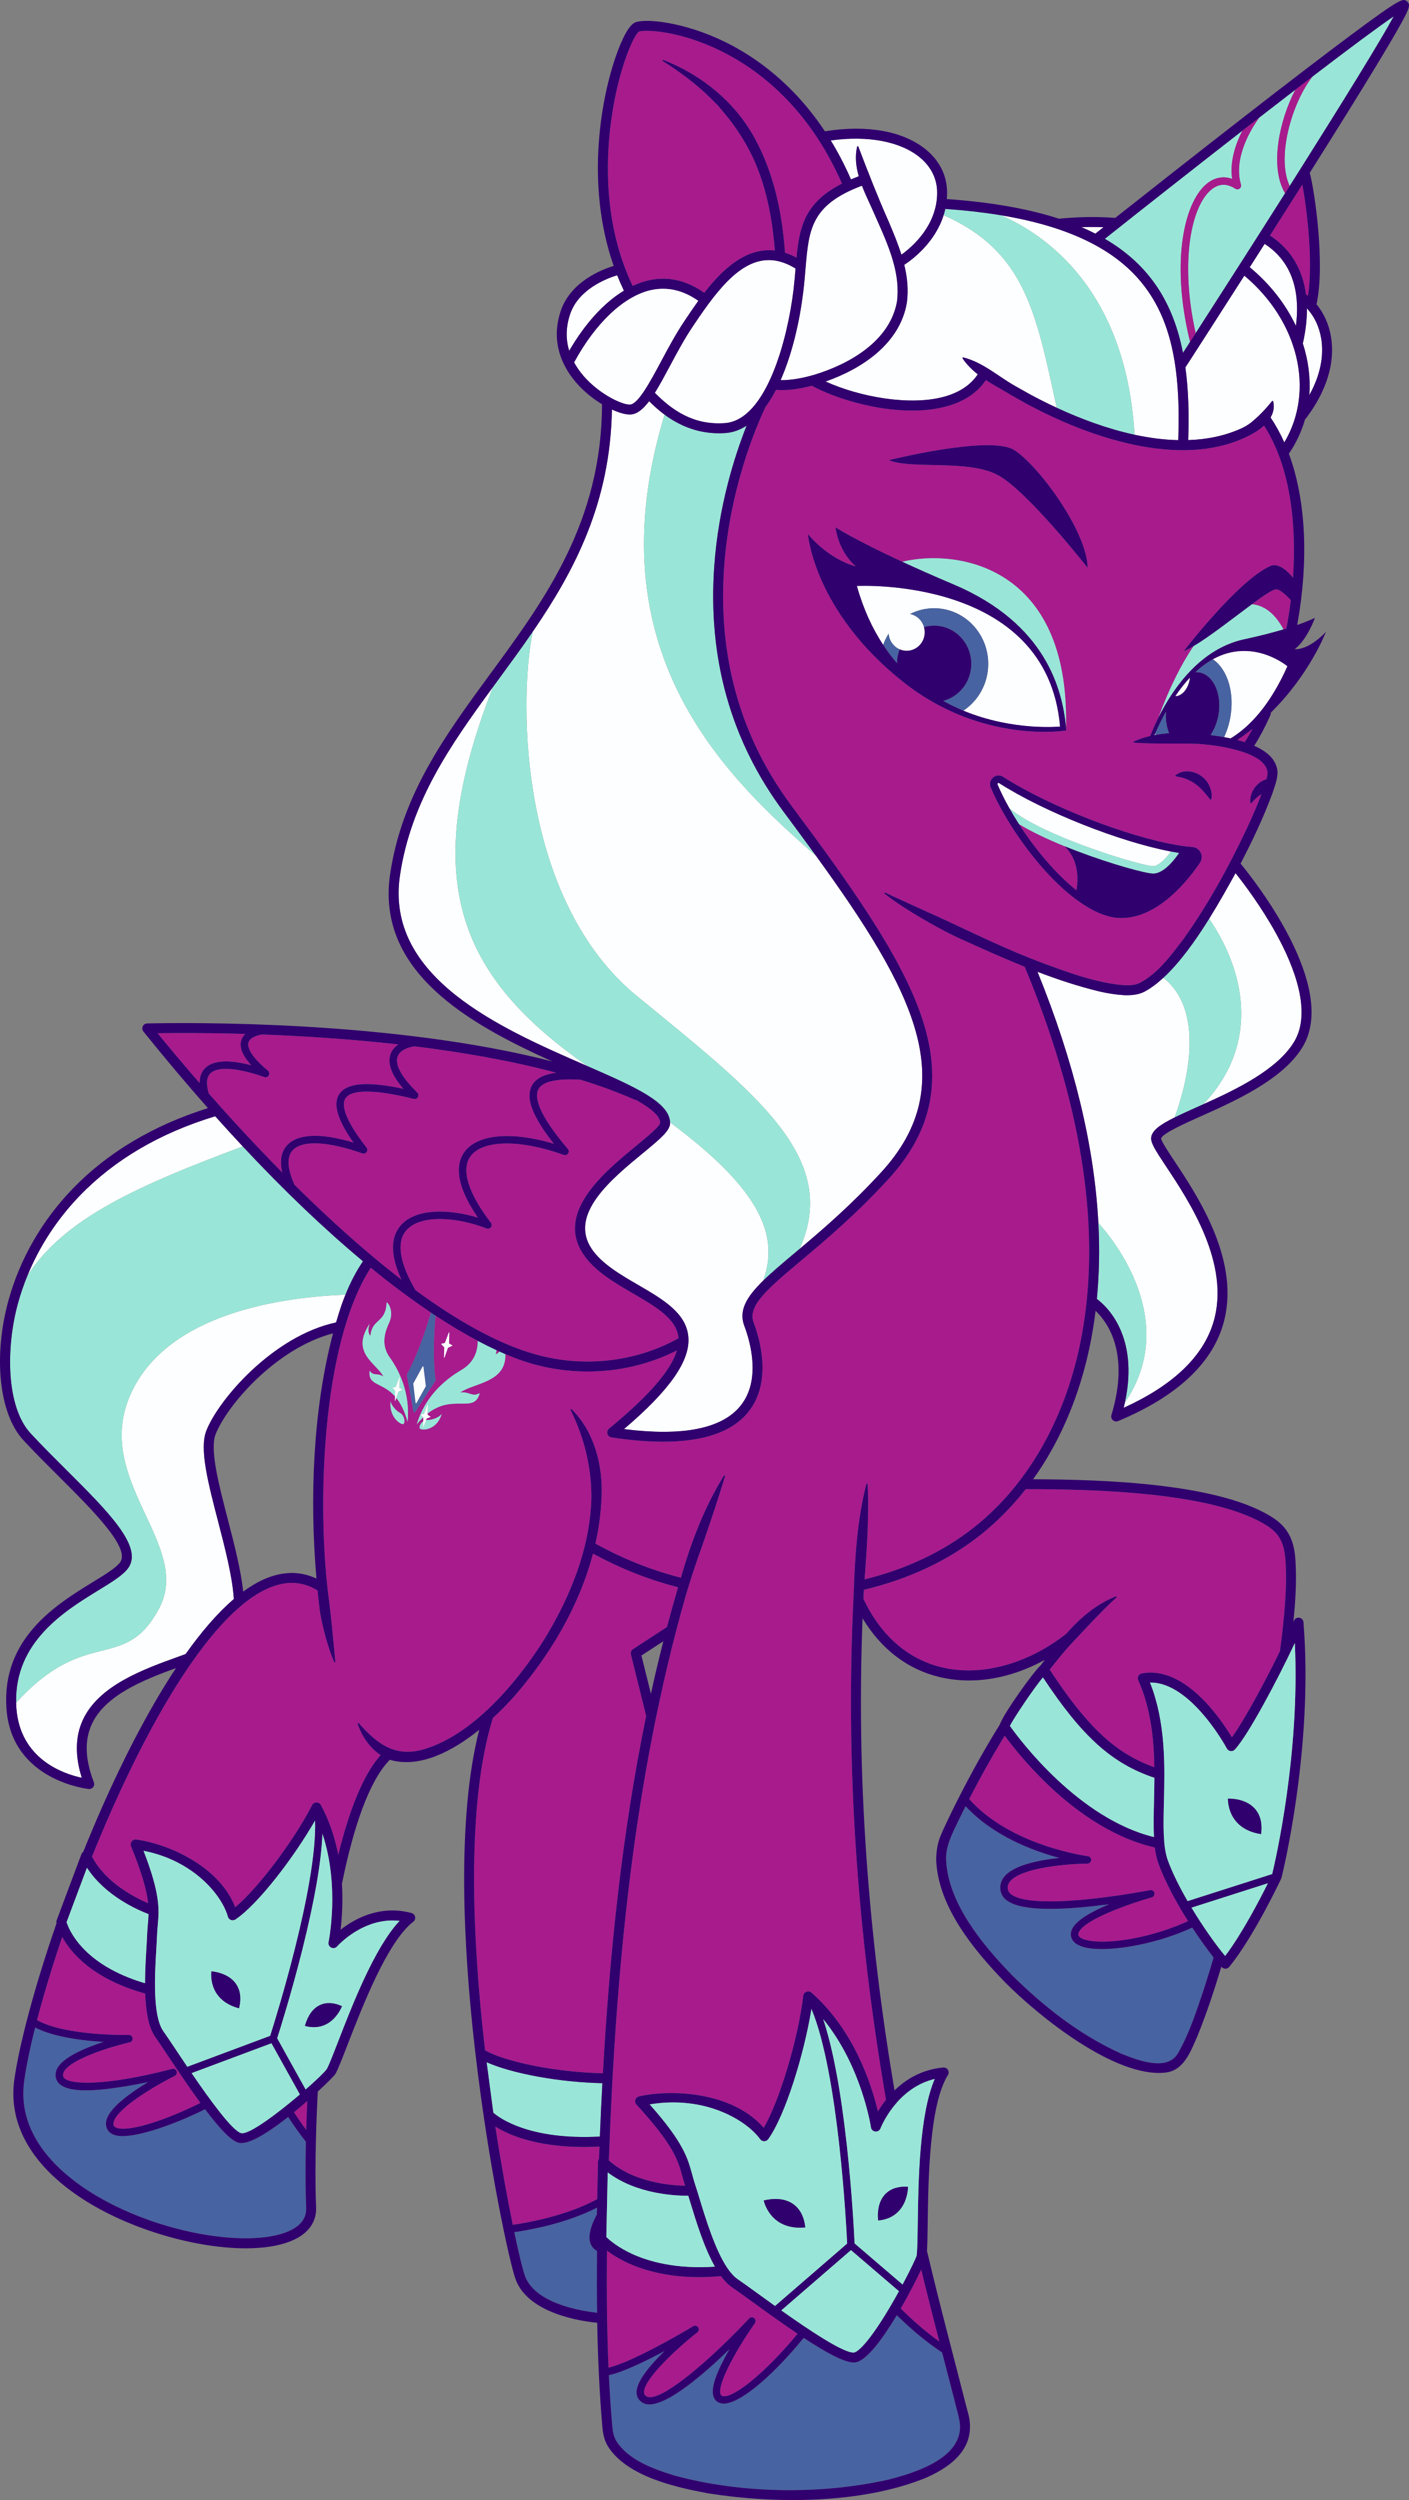 <?xml version="1.0" encoding="UTF-8"?>
<svg xmlns="http://www.w3.org/2000/svg" xmlns:xlink="http://www.w3.org/1999/xlink" viewBox="0 0 2363.007 4192.029">
<rect x="0" y="0" width="2363.007" height="4192.029" fill="#808080" stroke="none"/>
<svg id="Opaline" xmlns="http://www.w3.org/2000/svg" viewBox="0 0 567.122 1006.087">
  <path d="M86.741,577.301c-2.33,6.058,1.354,20.264,4.918,34.002,2.606,10.047,5.289,20.391,6.223,29.209,2.688-1.972,5.398-3.623,8.121-4.849,7.558-3.403,14.727-3.523,21.368-.393-2.759-31.955-1.484-67.862,6.679-98.688-23.106,6.027-42.906,29.273-47.309,40.72Z" fill="none"/>
  <path d="M266.989,660.489l-8.817,5.751,3.818,15.366c1.552-7.064,3.217-14.103,4.999-21.117Z" fill="none"/>
  <path d="M521.381,36.092c-4.671,3.592-9.548,7.36-14.55,11.239-3.057,4.233-10.54,16.09-7.345,26.943.178.603-.039,1.253-.544,1.628-.505.374-1.189.396-1.716.051-3.192-2.089-6.247-2.123-9.078-.095-8.696,6.228-13.368,29.405-6.891,58.221,5.562-8.631,11.412-17.744,17.322-26.986.062-.128.136-.253.228-.369.007-.009.017-.016.024-.025,2.589-4.048,5.187-8.12,7.778-12.186.015-.03.023-.061.04-.09.048-.085.108-.159.166-.233,3.51-5.509,7.002-11.006,10.429-16.416-6.225-10.34-2.513-28.976,4.136-41.681Z" fill="#99e6d8"/>
  <path d="M518.503,52.618c-2.11,9.085-1.868,16.97.592,22.232,1.395-2.205,2.777-4.392,4.144-6.559.041-.075.086-.147.136-.216,17.396-27.572,32.221-51.576,37.604-61.496-6.182,4.169-18.066,13.033-32.65,24.184-4.127,5.179-7.869,13.424-9.827,21.855Z" fill="#99e6d8"/>
  <path d="M486.402,73.418c2.942-2.107,6.241-2.59,9.526-1.445-1.006-7.108,1.43-14.123,4.131-19.382-18.697,14.547-38.542,30.167-55.364,43.514,18.424,10.713,27.63,26.267,31.455,45.891.94-1.455,1.89-2.928,2.851-4.417-8.027-32.487-2.255-57.245,7.401-64.16Z" fill="#99e6d8"/>
  <path d="M523.015,76.118c-3.974,6.28-7.965,12.562-11.847,18.658,8.232,5.355,13.14,13.467,14.493,23.685.273.197.541.4.805.61,2.155-13.695-.484-35.443-2.284-44.797-.389.615-.772,1.222-1.166,1.844Z" fill="#a81b8d"/>
  <path d="M524.485,137.813c-.027.12-.065.235-.111.345,2.239,6.881,3.146,13.951,2.629,20.848,5.353-9.654,5.662-17.561,4.766-22.863-.798-4.723-2.825-8.926-5.728-12.04.033,4.28-.477,8.861-1.555,13.71Z" fill="#fdfeff"/>
  <path d="M521.604,131.159c1.511-11.587-.188-24.961-12.583-33.014-2.045,3.208-4.05,6.349-5.999,9.397,8.261,6.831,14.518,14.958,18.582,23.617Z" fill="#fdfeff"/>
  <path d="M500.853,110.935c-13.303,20.795-23.407,36.426-23.559,36.661-.052.081-.12.143-.181.214,1.245,9.009,1.516,18.796,1.138,29.297,7.611-.25,14.979-1.726,21.757-4.87,1.164-.584,2.458-1.319,3.466-2.141,3.276-2.641,5.799-5.314,8.495-8.636.116-.189.448-.137.493.086.571,2.369.056,4.544-1.057,6.466,2.075,3.061,3.919,6.416,5.524,10.036,12.396-20.809,5.776-48.789-16.075-67.112Z" fill="#fdfeff"/>
  <path d="M486.681,369.733c13.862,20.246,21.221,49.698-2.352,74.66,13.045-5.864,29.564-13.757,36.466-25.002,7.327-11.936.222-30.209-7.028-43.438-6.088-11.107-13.289-20.578-16.467-24.569-2.875,5.199-6.495,11.73-10.619,18.348Z" fill="#fdfeff"/>
  <path d="M468.251,393.497c-2.499,2.302-5.039,4.22-7.594,5.58-2.547,1.33-5.501,1.514-8.301,1.406-3.366-.21-6.719-.753-9.919-1.506-8.447-2.047-16.705-4.781-24.835-7.889,14.678,36.139,22.867,69.962,24.491,101.068,5.712,6.293,33.011,39.276,10.676,72.297-.149.686-.295,1.37-.469,2.076,19.744-8.967,31.871-20.506,36.07-34.338,7.104-23.404-9.821-48.913-18.914-62.617-4.609-6.946-6.464-9.852-6.081-12.022.484-2.745,3.615-4.988,9.415-7.86,3.57-9.66,13.645-41.87-4.54-56.194Z" fill="#fdfeff"/>
  <path d="M503.851,174.696c-26.151,14.288-62.873,2.256-87.513-10.56-5.258-2.637-10.26-5.717-15.345-8.651-1.407-.81-2.804-1.648-4.167-2.535-3.31,4.923-8.414,8.421-15.22,10.401-4.52,1.315-9.449,1.877-14.492,1.877-15.083,0-31.162-5.03-40.346-10.001-4.715,1.214-9.472,2.014-14.44,1.673-1.327,2.571-2.769,4.941-4.326,7.054-.014.034-.02.069-.036.102-4.221,9.012-14.277,33.279-16.48,63.907-2.607,36.239,6.501,68.63,27.072,96.272,23.374,31.408,43.42,59.396,52.005,83.849,9.055,25.789,4.952,46.873-12.911,66.354-13.125,14.313-25.315,24.556-35.111,32.785-13.555,11.388-21.737,18.261-19.207,24.966,2.583,6.845,7.54,24.063-2.191,36.085-6.418,7.928-17.89,11.91-34.218,11.91-6.234,0-13.175-.581-20.815-1.743-.781-.119-1.418-.687-1.628-1.447-.209-.762.049-1.575.66-2.076,15.945-13.088,24.958-23.459,27.335-31.49-11.072,5.619-23.443,8.507-35.95,8.507-7.546,0-15.137-1.047-22.525-3.17-2.66-.764-6.204-1.968-10.608-3.846.515,11.527-12.861,11.629-18.139,15.469,3.83-.471,4.683,1.955,7.832.239-2.157,8.485-10.596.066-20.985,8.218l-.007.234c-.005.168.07.323.193.405l.922.608c.068.045.057.164-.018.193l-1.324.51c-.108.042-.196.138-.24.262l-.16.456c.205-.042.417-.068.64-.064,2.054.045,4.96-1.257,5.711-2.513-1.973,6.87-8.327,6.841-8.837,5.913-.35-.637.224-2.084,1.383-2.869l.033-1.236c.003-.119-.035-.233-.104-.319-.84.806-1.689,1.715-2.548,2.769,3.225-10.967,11.097-17.847,17.955-21.871,5.496-3.224,6.566-8.02,6.622-11.725-5.017-2.661-10.699-5.991-17.038-10.161-1.36,15.448-.221,24.234.024,25.841.026.171-.014.351-.108.494-.903,1.366-5.57,8.437-7.955,12.308-.261.424-.81.285-.891-.223-.729-4.587-2.284-12.814-2.577-14.36-.031-.161-.002-.335.08-.478.782-1.374,5.109-9.368,9.618-24.787-5.846-3.917-12.221-8.525-19.128-13.965-1.697-1.337-3.404-2.714-5.114-4.109-20.117,31.129-21.622,97.142-16.919,132.939,1.104,8.525,1.845,16.956,2.678,25.607.038.266-.39.388-.485.121-2.715-6.441-4.443-13.225-5.708-20.057-.361-2.862-.685-5.776-.98-8.722-6.221-3.799-12.829-4.044-20.17-.737-24.539,11.053-51.198,59.621-70.614,107.841,5.512,10.508,17.215,16.476,22.584,18.749-.511-4.848-2.228-11.472-6.855-22.89-.268-.66-.164-1.413.273-1.977.437-.563,1.141-.854,1.847-.757,12.358,1.661,33.322,10.481,39.793,27.254,8.93-7.364,23.451-26.483,30.955-41.088.339-.66,1.017-1.079,1.759-1.086h.02c.735,0,1.412.403,1.761,1.052,3.525,6.545,5.698,13.414,6.984,20.014,5.56-22.619,11.778-34.225,17.048-40.112-4.43-2.925-7.64-7.744-9.226-12.581-.096-.25.262-.453.43-.255,7.185,7.964,13.961,13.505,25.119,10.795,9.101-2.434,17.729-8.072,25.468-15.097.166-.231.375-.422.615-.562,9.245-8.531,17.189-19,23.099-28.278,10.707-17.341,18.851-37.102,19.333-57.673.029-12.289-2.901-24.24-8.395-35.273-.14-.234.223-.499.405-.293,9.257,9.097,12.717,22.912,12.071,35.649-.261,6.247-1.115,12.411-2.468,18.458,11.338,6.214,22.337,10.601,34.405,13.721.045-.15.087-.301.133-.451,4.103-14.162,9.393-28.018,17.188-40.607.071-.119.226-.158.345-.086.103.062.145.186.109.295-2.817,9.34-5.965,18.569-9.113,27.798-2.4,6.524-4.883,14.03-6.852,20.766-20.928,73.623-28.071,150.441-30.802,226.771,9.793,8.815,24.716,10.079,30.699,10.203-.386-1.236-.722-2.417-1.03-3.547-1.843-6.755-3.435-12.589-18.552-29.124-.481-.526-.646-1.269-.432-1.948.213-.681.772-1.195,1.468-1.353,13.063-2.947,37.503-1.896,50.197,12.652,6.26-10.671,13.802-35.521,15.906-53.121.088-.737.578-1.365,1.271-1.631.694-.267,1.477-.124,2.035.366,17.301,15.209,24.281,37.369,26.734,47.812.86-1.438,1.952-3.057,3.271-4.715-11.636-67.301-16.51-135.814-12.992-204.049.469-14.712,1.439-29.387,5.075-43.751.033-.135.17-.218.305-.185.112.028.188.126.192.236.307,4.94.274,9.833.126,14.712-.119,7.688-.804,15.8-1.345,23.638,16.927-4.189,31.731-11.213,44.018-20.913,22.869-18.056,38.503-46.763,44.02-80.833,6.819-42.108-1.12-90.822-23.585-144.799-9.022-3.634-17.899-7.652-26.712-11.633-5.221-2.451-10.273-5.254-15.254-8.173-4.968-2.938-9.856-6.053-14.432-9.613-.11-.085-.129-.243-.044-.353.074-.095.204-.121.309-.072,5.207,2.467,10.44,4.804,15.65,7.189,14.189,6.297,28.206,13.475,42.671,19.207.049.018.097.035.145.056,1.402.554,2.803,1.113,4.214,1.637,10.542,3.89,21.327,7.963,32.534,9.102,2.483.182,5.166.239,7.413-.943,7.22-3.882,12.402-10.957,17.354-17.499,9.92-13.85,18.216-29.017,25.511-44.441,2.145-4.607,4.19-9.273,5.961-13.985-.722.45-1.414.95-2.036,1.556-.688.59-1.296,1.302-2.019,2.054-.151.169-.454.059-.463-.166-.318-3.855,2.232-7.818,5.87-9.175.203-.085.423-.156.649-.217.207-.809.363-1.622.423-2.442-.236-8.798-21.172-11.404-28.122-11.804-8.56-.332-16.972.175-25.569-.484-.26.005-.325-.404-.089-.492,2.135-.959,4.336-1.675,6.579-2.203.909-2.308,2-4.806,3.286-7.393,4.405-11.945,9.233-21.533,14.158-28.779-1.478.878-2.835,1.598-4.007,2.087,0,0,21.997-28.624,34.907-34.305,3.681-1.62,7.87,3.171,9.102,4.725,1.523-21.753-1.091-44.889-11.665-61.248-1.494,1.397-3.237,2.564-4.915,3.442ZM177.698,540.757l1.109-.227c.159-.032.298-.161.363-.334l1.483-3.955c.045-.121.198-.101.195.025l-.109,4.123c-.005.184.08.346.221.421l1.052.562c.078.041.065.173-.02.213l-1.508.708c-.123.058-.223.173-.273.314l-1.305,3.727c-.043.122-.197.099-.194-.029l.097-3.902c.003-.135-.042-.261-.125-.347l-1.051-1.098c-.06-.062-.021-.184.063-.201ZM162.399,573.045c-.76.557-5.919-2.484-5.198-9.147.173,1.38,2.048,3.766,3.747,4.666,1.925,1.02,2.198,3.934,1.451,4.481ZM164.057,572.201c-1.233-4.502-2.845-7.524-4.559-9.653l-.381,1.129c-.038.112-.172.082-.168-.038l.049-1.68c-5.188-5.875-11.058-4.186-10.19-10.34,1.615,2.365,2.932.687,5.522,2.332-2.927-5.46-13.375-9.5-5.527-21.273-1.303,3.74.297,4.895.297,4.895.645-7.114,6.233-4.938,6.51-13.502,1.213.728,2.811,4.312,1.054,8.168-1.357,2.979-3.716,8.577.192,14,4.043,5.611,8.297,14.675,7.203,25.963ZM408.214,181.112c9.683,6.115,29.303,32.616,29.558,47.395,0,0-23.952-30.577-35.928-37.202-11.926-6.597-34.909-2.293-44.082-6.115,0,0,40.77-10.192,50.453-4.077ZM363.628,274.509c-36.067-28.53-38.432-59.56-38.432-59.56,0,0,7.915,9.946,19.3,12.984-7.306-6.282-8.181-15.71-8.181-15.71,0,0,7.323,4.809,26.837,13.848,22.199-5.363,67.389,1.698,65.898,66.511l-0-.001c.046.472.087.933.124,1.38,0,0-33.736,5.71-65.545-19.452ZM473.173,311.956c4.581-3.556,11.644-.603,13.68,4.479.688,1.665,1.18,3.428.656,5.251-.045.134-.19.207-.324.162-.528-.519-1.021-1.399-1.62-1.988-3.271-4.094-6.938-6.695-12.271-7.419-.233-.026-.319-.355-.121-.485ZM474.026,340.134c.05.006.1.015.15.026,2.067.34,4.01.584,5.801.723,1.438.111,2.675.957,3.305,2.262.636,1.315.527,2.822-.288,4.03-4.596,6.806-16.685,22.266-31.604,22.266-.457,0-.916-.015-1.378-.044-4.906-.315-10.539-2.797-16.501-7.161-.139-.072-.262-.164-.369-.271-4.038-3.002-8.222-6.853-12.434-11.505-6.288-6.945-12.281-15.313-16.87-23.398-.042-.065-.081-.131-.112-.2-1.937-3.429-3.626-6.805-4.968-9.996-.588-1.399-.205-2.995.954-3.971,1.171-.985,2.762-1.09,4.053-.264h.001c18.813,12.031,50.297,24.188,70.26,27.503Z" fill="#a81b8d"/>
  <path d="M201.03,543.882c-.373-.168-.752-.342-1.136-.519-.084.504-.206,1.039-.393,1.626,0,0,.783-.216,1.529-1.107Z" fill="#a81b8d"/>
  <path d="M516.584,253.293c.409-.122.808-.243,1.195-.363.702-3.691,1.305-7.519,1.785-11.434-1.107-1.194-4.188-4.342-5.89-4.342-1.366,0-5.106,2.539-9.818,6.017,4.96.397,9.361,3.776,12.727,10.121Z" fill="#a81b8d"/>
  <path d="M497.994,297.781c.582.154,1.164.311,1.744.483.407.126.825.261,1.248.401,1.095-1.661,2.169-3.462,3.219-5.393-1.516,1.207-3.093,2.39-4.742,3.532-.493.341-.981.663-1.468.977Z" fill="#a81b8d"/>
  <path d="M280.985,936.591c.451.653.314,1.546-.312,2.034-8.461,6.604-21.767,19.021-21.451,24.224.041.672.327,1.12.958,1.5,5.428,3.254,27.435-16.351,41.329-31.321.538-.579,1.431-.642,2.044-.145.613.497.736,1.385.281,2.03-6.085,8.622-15.218,23.991-13.822,28.525.126.408.322.629.678.763,3.879,1.447,17.161-9.027,30.338-25.017-5.71-3.846-11.994-8.348-18.449-13.028-3.28-2.379-6.113-4.433-7.919-5.657-1.592-1.08-3.076-2.635-4.463-4.516-3.068.273-5.987.406-8.739.407-19.874.001-31.645-6.501-37.153-10.67-.145,15.706-.052,31.421.627,47.101,8.657-2.024,27.05-12.425,34.042-16.663.679-.411,1.562-.222,2.012.432Z" fill="#a81b8d"/>
  <path d="M362.548,929.013c4.695,4.648,9.987,9.351,15.519,13.289-2.489-9.638-4.944-19.297-7.282-28.966-1.876,3.973-4.844,9.794-8.238,15.677Z" fill="#a81b8d"/>
  <path d="M51.834,818.922c.789-.033,1.429.548,1.526,1.312.097.765-.401,1.478-1.152,1.65-6.395,1.473-23.624,6.479-26.506,11.876-.384.719-.446,1.359-.196,2.017,1.179,3.105,15.55,4.168,43.802-3.188.744-.195,1.514.206,1.783.926.27.72-.049,1.526-.737,1.868-6.162,3.063-22.581,12.331-24.533,18.345-.307.945-.121,1.479.045,1.797.24.458.836.785,1.773.973,5.708,1.13,19.484-3.498,33.031-10.206-4.067-5.58-8.509-12.154-13.062-18.987-2.095-3.144-3.904-5.857-5.083-7.512-2.79-3.914-3.819-10.504-4.076-17.511-21.029-5.866-29.834-16.315-33.405-22.794-4.067,11.984-7.504,23.368-10.141,33.479,11.831,6.505,36.675,5.962,36.932,5.955Z" fill="#a81b8d"/>
  <path d="M123.239,857.133c.112-3.743.259-7.625.446-11.626-1.698,1.488-3.503,3.021-5.351,4.53,1.523,2.345,3.166,4.745,4.905,7.096Z" fill="#a81b8d"/>
  <path d="M394.488,617.83c-13.037,10.293-28.769,17.671-46.767,21.957-.027.456-.058.917-.084,1.37-.039.761-.07,1.521-.107,2.282,6.995,14.814,17.967,24.359,31.737,27.6,15.754,3.71,34.392-1.352,49.874-13.539,5.537-6.304,12.091-11.95,19.957-15.045.25-.105.464.258.259.428-6.871,6.302-12.819,12.978-19.153,19.682-2.669,3.036-5.224,6.164-7.695,9.359,15.067,22.993,26.463,33.689,42.114,39.284-.177-11.413-1.424-23.757-6.463-34.998-.251-.56-.23-1.203.054-1.747.284-.543.803-.925,1.405-1.037,17.155-3.195,31.638,18.115,36.229,25.751,4.865-6.706,13.195-22.092,19.331-34.692.358-2.705.703-5.411,1.023-8.12.959-9.107,1.785-18.273,1.265-27.387-.323-6.049-1.42-10.895-6.836-14.534-21.137-14.19-71.488-15.156-97.785-15.157-5.462,6.986-11.603,13.213-18.358,18.545Z" fill="#a81b8d"/>
  <path d="M437.867,746.986c.784.097,1.358.786,1.312,1.575s-.696,1.407-1.486,1.413c-7.144.052-26.677,1.453-31.212,7.233-.812,1.035-1.05,2.107-.749,3.374.453,1.913,4.175,6.131,28.927,4.023,14.119-1.204,28.085-3.929,28.225-3.956.797-.157,1.562.342,1.748,1.124.187.784-.278,1.574-1.054,1.792-7.298,2.046-26.796,8.553-29.344,14.014-.326.698-.212,1.132-.076,1.433.16.355,1.005,1.56,5.116,2.104,9.165,1.221,25.33-1.767,38.928-8.002-4.566-7.215-9.113-15.475-11.897-23.069-.712-1.943-1.181-4.141-1.482-6.557-10.491-2.355-26.255-8.89-44.162-26.362-7.943-7.75-13.575-14.962-16.266-18.63-.296.48-.597.957-.892,1.438-4.754,7.857-9.231,15.886-13.417,24.06,16.845,18.946,47.465,22.953,47.779,22.992Z" fill="#a81b8d"/>
  <path d="M363.966,106.572c1.214,4.967,1.763,10.065,1.037,15.295-2.792,16.374-17.887,26.466-32.685,31.663,13.616,6.207,34.265,10.026,48.17,5.981,5.905-1.718,10.284-4.705,13.068-8.876-2.295-1.795-4.396-3.862-6.129-6.407-.137-.191.061-.48.291-.406,8.03,2.052,13.956,7.616,20.981,11.566,1.098.631,4.488,2.518,5.654,3.184,3.448,1.868,7.133,3.731,10.984,5.52-8.387-38.481-12.705-62.892-45.522-77.518-3.454,11.011-12.424,17.759-15.848,19.999Z" fill="#fdfeff"/>
  <path d="M456.657,174.947c5.872,1.269,11.782,2.051,17.589,2.178,1.11-30.284-3.325-49.303-14.726-63.348-11.163-13.75-29.842-22.715-56.759-27.172,17.222,7.412,50.442,29.287,53.896,88.341Z" fill="#fdfeff"/>
  <path d="M443.398,784.354c-1.675,0-3.193-.088-4.519-.264-4.037-.536-6.546-1.829-7.456-3.845-.562-1.243-.529-2.604.092-3.936,1.708-3.659,8.232-7.198,14.905-9.987-3.623.48-7.548.934-11.486,1.27-20.198,1.724-30.704-.342-32.122-6.318-.506-2.135-.054-4.183,1.31-5.919,2.729-3.478,9.26-5.94,19.41-7.321.979-.133,1.942-.249,2.878-.351-10.621-2.82-26.601-8.807-37.758-20.804-.911,1.816-1.829,3.628-2.711,5.458-2.442,5.245-5.55,10.617-5.107,16.599.966,17.296,14.81,33.862,26.474,45.91,12.927,12.797,27.655,24.346,44.326,31.75,6.529,2.612,18.537,7.254,22.724-.685,4.447-7.866,7.266-16.723,10.176-25.326,1.38-4.249,2.682-8.528,3.951-12.819-2.386-3.024-5.447-7.228-8.605-12.045-12.569,5.812-27.016,8.635-36.482,8.635Z" fill="#4863a1"/>
  <path d="M401.911,315.081c-.092,0-.181.036-.267.108-.113.096-.227.262-.121.513,1.285,3.057,2.901,6.291,4.753,9.578,13.485,11.372,53.236,23.285,57.864,23.285.025,0,.049-0.0.071-.001,2.167-.065,5.107-3.141,7.112-5.874-20.407-3.886-50.781-15.77-69.175-27.532-.081-.051-.16-.077-.238-.077Z" fill="#fdfeff"/>
  <path d="M444.154,91.432c-2.944-.113-5.864-.122-8.86-.018,1.94.831,3.807,1.699,5.589,2.611.591-.469,1.709-1.355,3.271-2.592Z" fill="#fdfeff"/>
  <path d="M422.93,348.446c3.516,3.882,6.984,7.172,10.334,9.849.686-3.836,1.231-11.995-4.772-17.745-6.732-2.741-13.243-5.792-18.379-8.917,3.81,5.911,8.23,11.747,12.816,16.813Z" fill="#a81b8d"/>
  <path d="M344.125,950.716c-.151.014-.308.021-.471.021-3.875,0-11.18-3.996-20.162-9.911-13.413,16.432-27.806,28.451-33.856,26.183-1.23-.461-2.091-1.391-2.491-2.688-1.026-3.333,1.05-9.451,6.347-18.702.048-.084.097-.169.145-.253-10.029,9.759-24.398,22.244-32.251,22.244-1.04,0-1.964-.219-2.75-.691-1.474-.886-2.306-2.23-2.407-3.889-.273-4.51,5.469-11.273,11.261-16.896-7.575,4.063-16.705,8.505-22.413,9.711.327,6.769.76,13.531,1.343,20.281 0,0,.2,1.787.2,1.787.025.317.082.561.134.809.223,1.247.694,2.528,1.33,3.634,4.829,7.667,14.917,11.26,23.379,13.872,26.9,7.328,58.869,7.757,86.055,1.658,11.146-2.793,31.224-9.114,28.679-23.665-.156-.903-.57-2.531-.79-3.484-2.034-7.987-4.118-15.999-6.197-24.025-6.549-4.277-12.792-9.662-18.243-15.001-5.746,9.593-12.346,18.58-16.84,19.006Z" fill="#4863a1"/>
  <path d="M345.652,70.944c-1.117-3.881-1.597-7.871-.667-11.912.053-.235.429-.262.5-.019,3.893,10.215,7.761,20.147,12.196,30.127,1.834,4.333,3.705,8.783,5.14,13.347,4.474-3.221,14.381-11.836,14.381-24.949,0-5.471-2.378-10.351-6.877-14.112-7.765-6.492-21.048-9.005-35.941-6.897,2.896,4.731,5.632,9.943,8.139,15.672.997-.426,2.034-.846,3.128-1.257Z" fill="#fdfeff"/>
  <path d="M361.049,121.263c.625-5.021.029-9.976-1.231-14.844-.074-.178-.131-.359-.152-.543-2.101-7.802-5.858-15.377-9.01-22.628-1.249-2.743-2.604-5.591-3.727-8.515-20.548,7.744-21.374,17.544-22.713,33.459-.245,2.908-.498,5.915-.889,9.153-1.451,12.009-4.456,25.065-9.135,35.647,4.465.058,9.102-.908,13.399-2.123,14.379-4.33,30.687-13.66,33.458-29.606Z" fill="#fdfeff"/>
  <path d="M269.7,451.677c.003.084.013.167.013.252,0,3.017-3.548,6.067-10.93,12.133-12.688,10.425-30.063,24.704-20.552,38.63,4.051,5.933,11.464,10.242,18.633,14.41,9.99,5.808,19.426,11.294,20.207,20.989.768,9.53-7.486,21.348-25.915,37.019,23.664,2.994,39.425-.144,46.878-9.351,8.429-10.412,3.898-25.956,1.559-32.155-2.341-6.204.83-11.619,7.577-18.214,6.604-18.279-1.097-36.678-37.469-63.712Z" fill="#fdfeff"/>
  <path d="M256.341,400.823c48.14,39.405,82.035,65.123,65.465,101.794,9.375-7.887,20.755-17.637,32.898-30.88,32.628-35.583,13.192-72.899-26.286-127.36-36.929-32.274-89.772-82.586-60.93-177.502-2.543-1.877-4.609-3.811-6.214-5.421-2.403,3.183-4.798,5.186-7.419,5.355-.125.008-.254.012-.388.012-1.764 0-4.31-.707-7.164-2.015-.659,37.568-15.018,64.834-31.893,89.442-5.941,29.621-4.782,108.338,41.931,146.575Z" fill="#fdfeff"/>
  <path d="M236.486,429.054c-51.944-36.241-68.247-75.029-38.071-152.567-17.173,23.453-32.984,46.016-37.421,75.78-6.137,41.17,40.532,61.534,74.608,76.402.297.13.589.257.883.386Z" fill="#fdfeff"/>
  <path d="M261.388,112.751c7.633-1.618,15.053.096,22.087,5.085,7.275-9.416,16.751-18.348,28.409-17.013-1.187-14.958-4.215-30.034-11.789-43.064-2.46-4.201-5.269-8.345-8.415-12.066-.665-.751-2.208-2.652-2.866-3.378-.68-.697-2.432-2.438-3.129-3.15-5.657-5.529-12.104-10.276-18.948-14.626-.12-.072-.159-.231-.083-.35.066-.103.194-.142.304-.099,15.383,5.997,28.89,16.934,36.843,31.586,7.735,14.122,11.035,30.144,12.161,46.029,1.511.473,3.057,1.129,4.635,1.973,1.19-12.518,3.415-22.251,18.298-29.794-13.477-30.848-33.834-46.009-48.585-53.296-17.458-8.624-31.178-8.649-33.108-7.875-2.026,1.214-8.365,14.88-11.204,35.747-2.35,17.273-2.712,42.731,8.638,66.607,2.24-1.055,4.496-1.839,6.751-2.318Z" fill="#a81b8d"/>
  <path d="M313.847,105.253c-.188-.021-.366-.07-.536-.14-13.353-3.069-23.718,10.209-33.946,25.488l-.708,1.057c-3.252,4.848-6.187,10.334-9.025,15.641-2.148,4.015-4.126,7.713-6.052,10.786,6.681,6.726,15.266,13.096,28.115,12.198,16.883-1.179,25.331-34.132,27.661-53.417.373-3.09.62-5.992.856-8.8-2.199-1.354-4.318-2.278-6.366-2.812Z" fill="#fdfeff"/>
  <path d="M266.106,145.411c2.884-5.393,5.867-10.968,9.23-15.982l.706-1.054c1.516-2.264,3.197-4.773,5.039-7.329-6.071-4.272-12.408-5.75-18.863-4.382-10.921,2.318-22.507,13.202-31.138,29.175.734,1.347,1.598,2.677,2.602,3.986,6.371,8.306,16.653,13.183,19.915,12.993,3.311-.214,8.197-9.348,12.508-17.407Z" fill="#fdfeff"/>
  <path d="M195.84,494.374c-11.842-4.617-26.766-5.81-32.377.847-3.964,4.702-2.653,12.984,3.755,23.973,16.314,11.965,32.711,21.367,47.888,25.729,19.572,5.623,40.65,3.292,57.985-6.357-.003-.051-.003-.103-.007-.154-.613-7.61-9.17-12.586-18.23-17.853-7.554-4.392-15.364-8.932-19.926-15.612-11.575-16.949,8.219-33.213,21.316-43.976,4.126-3.391,9.261-7.61,9.471-9.071-.001-2.839-3.786-5.921-9.586-9.174-.207-.02-.415-.064-.615-.152-6.795-3.011-14.138-5.687-21.855-8.068-9.8-.545-15.368.737-16.985,3.908-1.46,2.863-.584,9.345,11.878,23.964.441.518.479,1.267.092,1.827-.386.559-1.1.788-1.741.558-17.581-6.327-32.662-6.095-37.532.574-3.874,5.307-.96,14.799,8.205,26.727.41.534.415,1.276.01,1.814-.404.538-1.117.742-1.745.497Z" fill="#a81b8d"/>
  <path d="M253.947,665.824c-.206-.826.135-1.692.849-2.157l13.68-8.922c1.411-5.345,2.895-10.673,4.452-15.985-12.009-3.116-22.989-7.459-34.251-13.542-5.6,21.312-17.381,41.03-31.783,57.538-2.428,2.701-5.307,5.676-8.509,8.625-11.065,35.544-7.978,90.994-3.42,131.339.091.806.185,1.604.278,2.406,8.67,4.839,29.239,8.84,47.429,9.225,2.703-48.262,7.676-96.524,17.419-143.804l-6.143-24.722Z" fill="#a81b8d"/>
  <path d="M251.122,116.976c-.981-2.052-1.891-4.12-2.716-6.204-4.246,1.294-15.521,5.6-18.91,15.606-1.726,5.097-1.85,10.044-.394,14.793,6.393-11.019,14.028-19.353,22.019-24.195Z" fill="#fdfeff"/>
  <path d="M198.546,850.225c2.301,2.017,14.369,11.114,42.897,9.597.295-7.159.631-14.321,1.014-21.485-17.387-.378-36.374-3.872-46.602-8.449l2.691,20.337Z" fill="#99e6d8"/>
  <path d="M199.37,855.788c2.373,15.518,4.881,29.149,7.016,39.557,5.384-.768,21.475-3.518,33.991-10.353l.321-15.07c.009-.421.156-.814.397-1.139.06-1.647.122-3.293.187-4.94-2.164.11-4.239.163-6.225.163-19.226,0-30.283-4.824-35.686-8.217Z" fill="#a81b8d"/>
  <path d="M240.303,905.868c-.624-.352-1.176-.802-1.649-1.35-2.281-2.645-1.737-7.149,1.593-13.391l.057-2.702c-12.654,6.485-27.768,9.089-33.304,9.87,1.842,8.742,3.346,14.806,4.146,17.205,3.85,11.551,22.89,14.537,29.182,15.215-.107-8.281-.101-16.565-.025-24.847Z" fill="#4863a1"/>
  <path d="M167.96,439.685c.486.472.595,1.21.267,1.803-.328.592-1.011.891-1.67.73-19.722-4.85-25.842-2.806-27.505-.238-1.452,2.243-1.161,7.505,8.47,19.837.411.526.425,1.26.034,1.801-.39.541-1.091.76-1.72.535-13.909-4.96-24.428-5.388-28.142-1.146-2.355,2.69-2.048,7.438.851,13.792,13.497,13.381,28.18,26.73,43.059,38.176-4.41-9.509-4.565-16.788-.434-21.688,6.017-7.135,19.55-6.788,31.195-3.281-9.827-14.289-8.494-22.225-5.417-26.439,5.245-7.187,19.088-8.351,36.01-3.268-8.615-10.888-11.463-18.334-8.957-23.25,1.662-3.259,5.428-4.758,9.898-5.351-18.085-4.842-37.739-8.243-57.027-10.622-2.764.377-5.62,1.54-6.661,3.679-1.579,3.245,1.173,8.547,7.749,14.93Z" fill="#a81b8d"/>
  <path d="M113.632,471.876c-1.076-4.597-.484-8.233,1.804-10.845,4.221-4.82,13.67-5.218,26.853-1.21-6.449-9.103-8.33-15.493-5.756-19.47,2.963-4.578,11.232-5.29,25.865-2.168-5.122-5.928-6.765-10.874-4.885-14.739.632-1.299,1.633-2.328,2.828-3.136-19.643-2.205-38.667-3.389-54.99-3.999-2.559.479-4.683,1.472-5.282,3.004-.557,1.424-.287,4.818,7.767,11.561.556.465.699,1.261.341,1.892-.358.63-1.114.914-1.8.675-10.943-3.831-18.865-4.353-21.736-1.435-1.532,1.558-1.731,4.276-.6,8.088,8.58,9.734,18.633,20.687,29.591,31.784Z" fill="#a81b8d"/>
  <path d="M74.704,665.643c6.146-8.664,12.684-16.392,19.414-22.147-.578-8.985-3.497-20.262-6.331-31.189-4.062-15.661-7.57-29.186-4.78-36.441,4.806-12.495,26.884-38.234,52.258-43.68.7-2.403,1.444-4.772,2.233-7.102.485-1.364,1.005-2.721,1.55-4.07-24.657.97-72.097,7.038-86.673,40.498-15,34.433,25.387,60.3,11.591,85.912-14.005,25.999-29.317,6.692-57.466,37.827.017.665.04,1.335.088,2.018,1.449,20.692,18.965,26.594,26.331,28.166-2.772-8.782-2.645-16.575.385-23.206,6.383-13.97,24.383-20.454,38.846-25.664.865-.312,1.712-.618,2.554-.924Z" fill="#fdfeff"/>
  <path d="M97.714,461.36c-3.677-3.934-7.374-7.98-11.09-12.139-22.137,6.697-40.471,17.43-54.491,31.935-9.099,9.414-16.269,20.408-21.11,32.246,14.868-23.08,44.361-36.241,86.691-52.042Z" fill="#fdfeff"/>
  <path d="M123.113,861.896c-2.564-3.242-4.965-6.657-7.128-9.975-7.186,5.659-14.637,10.51-18.861,10.51-.401,0-.772-.043-1.112-.134-3.145-.84-7.89-6.043-13.473-13.477-13.113,6.5-26.256,10.811-33.233,10.812-.847,0-1.601-.063-2.254-.194-1.871-.373-3.164-1.223-3.845-2.523-.645-1.234-.726-2.618-.24-4.114,1.616-4.978,9.816-10.795,16.631-14.907-3.389.704-7.294,1.443-11.235,2.039-9.941,1.503-23.417,2.814-25.662-3.09-.557-1.465-.434-3.021.355-4.497,2.439-4.564,11.389-8.283,18.655-10.643-8.348-.475-19.951-1.865-27.573-5.758-2.064,8.21-3.562,15.493-4.401,21.464-2.807,19.985,11.315,34.302,23.656,42.793,12.622,8.684,29.642,15.491,46.697,18.679,16.147,3.017,30.212,2.372,37.624-1.726,3.866-2.138,5.668-5.002,5.511-8.759-.294-6.99-.348-16.086-.112-26.5Z" fill="#4863a1"/>
  <path d="M101.153,428.691c-3.747-4.106-5.018-7.559-3.879-10.471.321-.821.825-1.527,1.458-2.133-15.37-.455-27.819-.411-35.315-.301,4.304,5.279,10.069,12.198,16.939,20.098-.011-2.487.686-4.501,2.145-5.984,3.738-3.801,11.372-3.116,18.651-1.209Z" fill="#a81b8d"/>
  <path d="M442.093,492.156c.549,10.509.344,20.705-.607,30.579,3.62,2.661,17.149,14.668,11.283,41.718,22.335-33.022-4.964-66.004-10.676-72.297Z" fill="#99e6d8"/>
  <path d="M486.681,369.733c-5.457,8.758-11.79,17.646-18.43,23.764,18.185,14.324,8.11,46.534,4.54,56.194,2.502-1.239,5.494-2.594,8.997-4.16.829-.371,1.678-.75,2.542-1.139,23.573-24.962,16.214-54.414,2.352-74.66Z" fill="#99e6d8"/>
  <path d="M328.418,344.377c-4.148-5.722-8.516-11.632-13.069-17.751-21.16-28.433-30.531-61.724-27.853-98.947,1.724-23.963,8.153-44.112,13.01-56.379-2.617,1.702-5.455,2.758-8.532,2.973-.884.062-1.75.091-2.6.091-9.386,0-16.645-3.619-21.886-7.488-28.843,94.916,24,145.228,60.93,177.502Z" fill="#99e6d8"/>
  <path d="M236.486,429.054c19.143,8.355,32.933,14.498,33.214,22.622,36.372,27.034,44.073,45.434,37.469,63.712,3.428-3.351,7.776-7.007,12.8-11.227.604-.507,1.216-1.022,1.838-1.545,16.569-36.671-17.326-62.39-65.465-101.794-46.713-38.237-47.872-116.954-41.931-146.575-4.462,6.507-9.096,12.831-13.701,19.109-.767,1.046-1.531,2.088-2.294,3.13-30.176,77.538-13.873,116.326,38.071,152.567Z" fill="#99e6d8"/>
  <path d="M425.336,164.091c9.672,4.493,20.423,8.5,31.321,10.855-3.454-59.055-36.674-80.929-53.896-88.341-6.881-1.139-14.304-1.982-22.274-2.536-.19.859-.418,1.691-.673,2.504,32.816,14.626,37.135,39.038,45.522,77.518Z" fill="#99e6d8"/>
  <path d="M63.967,647.425c13.796-25.611-26.592-51.479-11.591-85.912,14.577-33.46,62.016-39.528,86.673-40.498,1.883-4.662,4.162-9.203,7.052-13.449-15.641-13.027-31.809-28.469-48.386-46.206-42.33,15.801-71.823,28.961-86.691,52.042-1.467,3.587-2.728,7.249-3.754,10.972-4.959,18.004-4.814,41.804,5.057,52.459,4.568,4.931,9.591,9.938,14.45,14.778,16.588,16.53,30.914,30.806,24.877,39.355-2.04,2.889-6.465,5.603-12.067,9.037-13.498,8.276-33.705,20.676-33.087,45.248,28.149-31.135,43.461-11.828,57.466-37.827Z" fill="#99e6d8"/>
  <path d="M429.049,292.581l0.0.001c1.492-64.813-43.699-71.874-65.898-66.511,5.768,2.672,12.59,5.709,20.618,9.107,37.406,15.83,43.838,42.585,45.28,57.403Z" fill="#99e6d8"/>
  <path d="M500.854,257.266c6.435-1.38,11.63-2.747,15.73-3.972-3.366-6.344-7.767-9.724-12.727-10.121-7.191,5.307-16.645,12.795-23.427,16.823-4.925,7.246-9.753,16.834-14.158,28.779,6.403-12.878,17.58-27.861,34.584-31.509Z" fill="#99e6d8"/>
  <path d="M163.776,553.498c.294,1.546,1.849,9.773,2.577,14.36.081.508.63.647.891.223,2.385-3.871,7.052-10.942,7.955-12.308.095-.143.134-.323.108-.494-.244-1.607-1.383-10.393-.024-25.841-.596-.392-1.203-.797-1.81-1.205-4.509,15.42-8.836,23.413-9.618,24.787-.081.143-.11.317-.08.478ZM166.389,556.716l3.679-6.719c.102-.186.335-.144.361.065l.953,7.698c.007.058-.004.118-.032.168l-3.719,6.674c-.1.18-.33.126-.355-.084l-.918-7.637c-.007-.057.004-.115.032-.165Z" fill="#4863a1"/>
  <path d="M156.662,532.238c1.757-3.856.159-7.44-1.054-8.168-.276,8.563-5.864,6.387-6.51,13.502,0,0-1.599-1.155-.297-4.895-7.847,11.773,2.601,15.813,5.527,21.273-2.59-1.645-3.907.033-5.522-2.332-.868,6.155,5.002,4.465,10.19,10.34l.058-1.984c.004-.127-.035-.248-.107-.334l-.909-1.095c-.052-.062-.017-.174.056-.185l.966-.149c.138-.021.261-.134.318-.293l1.313-3.632c.04-.111.173-.084.169.035l-.118,3.87c-.005.173.068.33.19.409l.912.589c.067.043.056.166-.018.199l-1.315.579c-.108.047-.195.15-.239.279l-.776,2.301c1.714,2.129,3.326,5.152,4.559,9.653,1.094-11.288-3.16-20.353-7.203-25.963-3.908-5.423-1.549-11.021-.192-14Z" fill="#99e6d8"/>
  <path d="M160.947,568.563c-1.698-.9-3.574-3.285-3.747-4.666-.721,6.663,4.438,9.704,5.198,9.147.747-.547.474-3.462-1.451-4.481Z" fill="#99e6d8"/>
  <path d="M185.699,551.324c-6.858,4.024-14.73,10.904-17.955,21.871.859-1.055,1.708-1.964,2.548-2.769-.002-.003-.003-.006-.005-.009l-.921-1.099c-.052-.062-.018-.17.056-.178l.975-.106c.14-.015.262-.12.32-.272l1.312-3.475c.04-.106.174-.074.171.041l-.099,3.52c10.389-8.152,18.828.267,20.985-8.218-3.149,1.715-4.002-.711-7.832-.239,5.279-3.841,18.655-3.942,18.139-15.469-.761-.324-1.55-.672-2.362-1.038-.746.891-1.529,1.107-1.529,1.107.187-.588.309-1.123.393-1.626-2.328-1.075-4.851-2.32-7.574-3.764-.056,3.705-1.126,8.501-6.622,11.725Z" fill="#99e6d8"/>
  <path d="M170.301,574.299l.062-2.318c-1.158.785-1.733,2.232-1.383,2.869.51.928,6.865.957,8.837-5.913-.751,1.256-3.657,2.558-5.711,2.513-.223-.005-.435.022-.64.064l-.994,2.829c-.038.108-.173.073-.17-.043Z" fill="#99e6d8"/>
  <path d="M167.631,564.603l3.719-6.674c.028-.05.04-.11.032-.168l-.953-7.698c-.026-.209-.259-.251-.361-.065l-3.679,6.719c-.027.05-.038.108-.032.165l.918,7.637c.025.21.255.265.355.084Z" fill="#fdfeff"/>
  <path d="M178.686,542.057c.083.087.128.212.125.347l-.097,3.902c-.003.128.151.151.194.029l1.305-3.727c.049-.141.149-.256.273-.314l1.508-.708c.085-.04.097-.172.02-.213l-1.052-.562c-.141-.075-.226-.237-.221-.421l.109-4.123c.003-.126-.149-.146-.195-.025l-1.483,3.955c-.065.173-.204.301-.363.334l-1.109.227c-.085.017-.123.139-.063.201l1.051,1.098Z" fill="#fdfeff"/>
  <path d="M160.513,559.968l1.315-.579c.074-.033.086-.156.018-.199l-.912-.589c-.122-.079-.195-.236-.19-.409l.118-3.87c.004-.119-.129-.146-.169-.035l-1.313,3.632c-.058.159-.18.272-.318.293l-.966.149c-.074.011-.108.123-.056.185l.909,1.095c.072.086.11.207.107.334l-.058,1.984-.049,1.68c-.003.12.131.15.168.038l.381-1.129.776-2.301c.044-.13.131-.232.239-.279Z" fill="#fdfeff"/>
  <path d="M172.028,565.287l-1.312,3.475c-.058.152-.18.257-.32.272l-.975.106c-.074.008-.108.116-.056.178l.921,1.099c.002.003.003.006.005.009.069.086.107.2.104.319l-.033,1.236-.062,2.318c-.003.116.132.151.17.043l.994-2.829.16-.456c.044-.124.131-.22.24-.262l1.324-.51c.075-.029.086-.148.018-.193l-.922-.608c-.124-.081-.198-.237-.193-.405l.007-.234.099-3.52c.003-.115-.131-.147-.171-.041Z" fill="#fdfeff"/>
  <path d="M488.148,75.857c2.831-2.027,5.886-1.994,9.078.095.526.344,1.211.323,1.716-.051.505-.375.722-1.025.544-1.628-3.195-10.852,4.288-22.71,7.345-26.943-2.235,1.734-4.495,3.489-6.772,5.261-2.701,5.258-5.137,12.273-4.131,19.382-3.285-1.145-6.584-.662-9.526,1.445-9.656,6.915-15.428,31.672-7.401,64.16.747-1.158,1.498-2.324,2.256-3.5-6.477-28.816-1.805-51.993,6.891-58.221Z" fill="#a81b8d"/>
  <path d="M518.503,52.618c1.958-8.431,5.7-16.676,9.827-21.855-2.256,1.725-4.575,3.503-6.949,5.329-6.649,12.704-10.361,31.341-4.136,41.681.619-.977,1.236-1.952,1.85-2.923-2.46-5.261-2.702-13.147-.592-22.232Z" fill="#a81b8d"/>
  <path d="M566.248.495c-1.535-1.151-2.111-1.577-22.799,13.827-10.357,7.713-24.601,18.612-42.334,32.393-20.531,15.956-41.082,32.159-52.227,40.97-7.434-.545-14.663-.439-22.681.324-12.217-3.971-27.098-6.637-45.124-7.908.071-.838.119-1.689.119-2.565,0-6.694-2.874-12.635-8.312-17.181-9.075-7.588-23.914-10.287-40.855-7.502-12.792-19.277-28.106-29.999-39.954-35.852-16.795-8.296-32.367-9.602-36.365-8.002-2.074.83-4.384,4.53-6.866,10.998-6.667,17.375-13.608,53.451-1.845,87.007-5.061,1.548-17.345,6.419-21.298,18.09-2.929,8.647-1.432,15.939,1.288,21.505.03.068.06.136.097.201,1.029,2.067,2.219,3.9,3.415,5.459,3.373,4.397,7.694,7.936,11.818,10.43-.187,47.396-22.879,78.359-44.843,108.301-18.342,25.005-35.666,48.623-40.446,80.686-5.878,39.435,31.926,60.459,65.188,75.46-63.673-16.4-144.79-15.675-162.988-15.275-.762.017-1.448.465-1.77,1.156s-.222,1.504.256,2.098c8.746,10.855,17.408,21.126,25.974,30.822-22.008,6.93-40.319,17.826-54.442,32.438-12.32,12.747-21.257,28.285-25.844,44.936-6.224,22.595-3.765,45.721,5.979,56.239,4.622,4.989,9.675,10.024,14.561,14.894,13.37,13.322,28.523,28.423,24.434,34.215-1.565,2.216-5.886,4.865-10.89,7.934-14.688,9.005-36.883,22.614-34.898,50.956,2.039,29.116,32.825,32.368,33.136,32.397.063.006.126.009.189.009.622,0,1.213-.29,1.593-.792.418-.552.521-1.28.272-1.927-3.544-9.199-3.821-16.835-.846-23.345,5.321-11.643,20.662-17.792,33.886-22.596-12.236,18.477-22.636,39.922-29.45,55.305-2.752,6.213-5.375,12.449-7.867,18.64-.331.227-.596.549-.743.942l-9.94,26.544c-.132.352-.162.733-.086,1.102.005.023.014.065.026.117-9.051,26.12-15.058,49.146-16.991,62.906-2.447,17.422,6.319,33.551,25.35,46.645,19.17,13.189,46.964,21.295,67.787,21.295,8.379,0,15.632-1.313,20.737-4.136,5.175-2.861,7.793-7.159,7.571-12.428-.463-11.025-.298-27.666.692-46.523,4.016-3.706,6.82-6.58,7.118-7.131,1.106-2.041,2.688-6.123,4.878-11.772,6.013-15.513,16.078-41.477,26.425-49.427.604-.464.892-1.23.743-1.978-.149-.747-.709-1.344-1.445-1.541-12.776-3.414-23.059,2.405-28.568,6.753.536-4.397,1.021-10.95.559-18.495,4.607-22.693,10.91-41.463,19.29-49.926.012.004.023.01.035.014,11.992,3.484,25.168-3.415,35.942-12.086-9.264,36.189-6.26,88.487-1.903,127.053.13,1.148.263,2.287.396,3.425 0.0.004-.001.008-0.0.012l.012.091c5.36,45.691,13.524,82.78,15.954,90.07,4.747,14.243,26.597,17.369,33.035,17.985.247,13.956.851,27.903,2.057,41.818.204,2.642.774,5.465,2.165,7.77,7.511,12.167,27.034,16.554,40.236,19.019,27.274,4.354,62.056,4.318,87.856-6.228,11.771-5.167,21.04-13.382,16.595-27.328-5.391-21.186-11.151-42.569-16.182-63.95.158-2.65.212-6.402.279-11.121.254-17.863.678-47.763,8.137-59.658.404-.646.408-1.464.008-2.112-.399-.647-1.128-1.012-1.891-.941-8.651.82-15.045,4.791-19.604,9.215-10.641-62.7-15.37-126.429-12.857-189.982,7.519,12.482,18.18,20.622,31.166,23.68,3.819.899,7.746,1.342,11.729,1.342,10.091,0,20.535-2.853,30.453-8.291-.602.772-1.191,1.554-1.785,2.332-2.617,2.246-14.804,19.229-16.343,23.725-7.352,11.806-13.981,24.071-20.07,36.565-1.196,2.558-2.853,5.951-3.924,8.585-1.205,3.163-1.66,6.553-1.577,9.851.992,18.607,15.237,35.812,27.635,48.621,13.634,13.785,44.536,38.695,64.648,36.4,7.495-.817,10.215-8.769,12.845-14.671,3.702-9.154,6.806-18.504,9.627-27.938.06.065.126.137.183.197.379.396.901.619,1.447.619.026,0,.053-.001.079-.002.573-.022,1.11-.29,1.473-.736,9.89-12.156,20.459-34.566,20.904-35.515.054-.114.097-.233.128-.356.13-.513,12.975-51.799,8.837-102.829-.074-.92-.769-1.669-1.681-1.813-.911-.146-1.804.354-2.158,1.206-.067.16-.14.332-.21.496.779-7.963,1.33-15.98.866-24.01-.352-7.449-2.168-13.152-8.469-17.501-21.115-14.401-69.368-15.828-97.155-15.918,12.054-16.826,20.391-37.614,24.144-60.794.374-2.311.696-4.646.983-6.995,4.711,4.439,13.968,16.901,6.387,41.951-.225.74-.001,1.545.573,2.063.375.338.854.516,1.341.516.26,0,.521-.051.771-.154,23.153-9.667,37.34-22.629,42.165-38.525,7.652-25.207-9.951-51.738-19.408-65.991-2.479-3.737-5.285-7.964-5.457-9.194.569-2.048,9.525-6.052,16.088-8.986,13.833-6.185,32.777-14.656,40.783-27.699,14.849-24.189-19.533-67.485-24.87-73.955,4.785-9.224,9.252-18.555,12.847-28.365.919-2.754,2.022-5.571,2.026-8.564-.453-5.315-4.782-8.452-9.399-10.48,2.29-3.574,4.484-7.703,6.535-12.325.144-.323.185-.663.155-.992,15.784-15.532,22.173-32.526,22.173-32.526,0,0-6.428,7.241-12.559,6.974,5.132-3.935,8.144-12.63,8.144-12.63,0,0-2.164,1.158-7.132,2.888,4.743-26.115,3.483-50.408-3.35-68.918,2.966-4.348,5.127-9.019,6.507-13.878.138-.107.268-.228.378-.374,10.545-13.941,11.288-25.566,10.055-32.863-.842-4.982-2.886-9.49-5.819-13.036,3.59-16.232-.841-46.092-2.719-52.904,11.22-17.781,20.203-32.231,26.729-43.001,4.353-7.183,7.653-12.8,9.812-16.694,3.512-6.335,4.219-8.081,2.532-9.346ZM444.154,91.432c-1.562,1.237-2.68,2.123-3.271,2.592-1.782-.912-3.648-1.78-5.589-2.611,2.995-.103,5.916-.095,8.86.018ZM380.487,84.069c7.97.554,15.393,1.397,22.274,2.536,26.917,4.457,45.596,13.421,56.759,27.172,11.401,14.045,15.836,33.064,14.726,63.348-5.807-.127-11.718-.909-17.589-2.178-10.898-2.356-21.649-6.363-31.321-10.855-3.851-1.789-7.536-3.651-10.984-5.52-1.166-.666-4.556-2.553-5.654-3.184-7.024-3.95-12.951-9.515-20.981-11.566-.23-.074-.428.216-.291.406,1.734,2.545,3.834,4.612,6.129,6.407-2.783,4.171-7.163,7.158-13.068,8.876-13.905,4.045-34.554.226-48.17-5.981,14.798-5.196,29.893-15.289,32.685-31.663.726-5.231.177-10.328-1.037-15.295,3.423-2.24,12.393-8.988,15.848-19.999.255-.812.483-1.645.673-2.504ZM323.327,117.344c.392-3.238.645-6.245.889-9.153,1.339-15.915,2.165-25.715,22.713-33.459,1.123,2.924,2.478,5.772,3.727,8.515,3.153,7.25,6.909,14.826,9.01,22.628.021.184.077.366.152.543,1.26,4.868,1.856,9.823,1.231,14.844-2.77,15.945-19.079,25.275-33.458,29.606-4.297,1.215-8.934,2.181-13.399,2.123,4.679-10.582,7.684-23.638,9.135-35.647ZM291.695,170.282c-12.848.897-21.434-5.472-28.115-12.198,1.926-3.073,3.904-6.771,6.052-10.786,2.838-5.306,5.773-10.792,9.025-15.641l.708-1.057c10.227-15.279,20.592-28.557,33.946-25.488.169.07.348.12.536.14,2.048.534,4.167,1.458,6.366,2.812-.236,2.808-.483,5.71-.856,8.8-2.33,19.285-10.778,52.238-27.661,53.417ZM370.326,63.426c4.499,3.761,6.877,8.641,6.877,14.112,0,13.113-9.908,21.728-14.381,24.949-1.435-4.564-3.307-9.014-5.14-13.347-4.436-9.98-8.303-19.911-12.196-30.127-.07-.243-.446-.216-.5.019-.93,4.04-.451,8.03.667,11.912-1.094.411-2.131.831-3.128,1.257-2.507-5.729-5.243-10.941-8.139-15.672,14.893-2.108,28.176.405,35.941,6.897ZM245.998,48.462c2.839-20.867,9.178-34.533,11.204-35.747,1.931-.774,15.65-.749,33.108,7.875,14.751,7.287,35.108,22.448,48.585,53.296-14.882,7.543-17.108,17.276-18.298,29.794-1.579-.845-3.124-1.5-4.635-1.973-1.126-15.885-4.425-31.907-12.161-46.029-7.953-14.652-21.46-25.589-36.843-31.586-.11-.043-.238-.005-.304.099-.076.119-.038.277.083.35,6.844,4.35,13.291,9.097,18.948,14.626.697.712,2.449,2.453,3.129,3.15.657.726,2.2,2.627,2.866,3.378,3.146,3.721,5.955,7.864,8.415,12.066,7.574,13.029,10.603,28.106,11.789,43.064-11.658-1.335-21.134,7.597-28.409,17.013-7.034-4.989-14.454-6.703-22.087-5.085-2.255.479-4.511,1.263-6.751,2.318-11.351-23.877-10.988-49.335-8.638-66.607ZM229.103,141.171c-1.457-4.749-1.333-9.696.394-14.793,3.389-10.006,14.663-14.312,18.91-15.606.825,2.083,1.734,4.151,2.716,6.204-7.99,4.842-15.626,13.176-22.019,24.195ZM233.682,149.825c-1.004-1.309-1.868-2.639-2.602-3.986,8.631-15.972,20.217-26.857,31.138-29.175,6.454-1.368,12.792.11,18.863,4.382-1.842,2.556-3.524,5.065-5.039,7.329l-.706,1.054c-3.363,5.014-6.346,10.59-9.23,15.982-4.311,8.059-9.197,17.193-12.508,17.407-3.262.19-13.544-4.687-19.915-12.993ZM160.994,352.266c4.437-29.763,20.248-52.326,37.421-75.78.763-1.042,1.527-2.084,2.294-3.13,4.605-6.278,9.239-12.602,13.701-19.109,16.875-24.608,31.234-51.874,31.893-89.442,2.854,1.308,5.4,2.016,7.164,2.015.134,0,.264-.004.388-.012,2.621-.169,5.016-2.171,7.419-5.355,1.605,1.61,3.671,3.544,6.214,5.421,5.241,3.869,12.5,7.488,21.886,7.488.849,0,1.716-.03,2.6-.091,3.077-.215,5.915-1.271,8.532-2.973-4.857,12.267-11.286,32.417-13.01,56.379-2.678,37.223,6.693,70.514,27.853,98.947,4.553,6.119,8.921,12.029,13.069,17.751,39.478,54.461,58.914,91.777,26.286,127.36-12.143,13.243-23.523,22.993-32.898,30.88-.621.523-1.234,1.038-1.838,1.545-5.023,4.22-9.372,7.875-12.8,11.227-6.746,6.595-9.918,12.011-7.577,18.214,2.339,6.199,6.871,21.743-1.559,32.155-7.453,9.207-23.215,12.345-46.878,9.351,18.429-15.671,26.683-27.488,25.915-37.019-.78-9.695-10.216-15.182-20.207-20.989-7.168-4.168-14.582-8.478-18.633-14.41-9.511-13.926,7.865-28.205,20.552-38.63,7.382-6.066,10.93-9.116,10.93-12.133,0-.085-.011-.168-.013-.252-.281-8.125-14.071-14.268-33.214-22.622-.295-.129-.586-.256-.883-.386-34.076-14.869-80.745-35.232-74.608-76.402ZM197.574,492.063c-9.165-11.928-12.079-21.42-8.205-26.727,4.87-6.669,19.951-6.901,37.532-.574.641.229,1.355 0,1.741-.558.387-.56.349-1.309-.092-1.827-12.463-14.62-13.338-21.102-11.878-23.964,1.617-3.171,7.184-4.452,16.985-3.908,7.717,2.381,15.06,5.057,21.855,8.068.201.089.408.132.615.152,5.8,3.253,9.586,6.336,9.586,9.174-.21,1.461-5.345,5.681-9.471,9.071-13.098,10.763-32.891,27.027-21.316,43.976,4.562,6.681,12.373,11.221,19.926,15.612,9.06,5.267,17.617,10.242,18.23,17.853.004.051.003.103.007.154-17.336,9.649-38.413,11.98-57.985,6.357-15.177-4.361-31.573-13.764-47.888-25.729-6.407-10.989-7.719-19.271-3.755-23.973,5.611-6.656,20.535-5.464,32.377-.847.627.245,1.341.041,1.745-.497.404-.539.4-1.28-.01-1.814ZM166.871,421.076c19.288,2.379,38.941,5.78,57.027,10.622-4.47.593-8.236,2.092-9.898,5.351-2.507,4.916.342,12.362,8.957,23.25-16.921-5.083-30.765-3.919-36.01,3.268-3.077,4.215-4.41,12.15,5.417,26.439-11.645-3.507-25.178-3.854-31.195,3.281-4.131,4.899-3.976,12.179.434,21.688-14.879-11.446-29.561-24.795-43.059-38.176-2.899-6.354-3.206-11.102-.851-13.792,3.713-4.241,14.233-3.813,28.142,1.146.629.226,1.33.006,1.72-.535.391-.541.376-1.275-.034-1.801-9.631-12.332-9.922-17.594-8.47-19.837,1.663-2.568,7.783-4.612,27.505.238.659.161,1.343-.138,1.67-.73.328-.592.219-1.331-.267-1.803-6.576-6.383-9.328-11.685-7.749-14.93,1.04-2.139,3.897-3.302,6.661-3.679ZM80.357,435.884c-6.871-7.9-12.635-14.819-16.939-20.098,7.495-.11,19.945-.154,35.315.301-.634.606-1.137,1.311-1.458,2.133-1.138,2.913.133,6.365,3.879,10.471-7.279-1.907-14.914-2.591-18.651,1.209-1.459,1.483-2.156,3.497-2.145,5.984ZM84.641,432.004c2.871-2.918,10.793-2.396,21.736,1.435.686.239,1.442-.045,1.8-.675.358-.63.214-1.426-.341-1.892-8.054-6.742-8.324-10.137-7.767-11.561.599-1.532,2.723-2.525,5.282-3.004,16.323.61,35.347,1.794,54.99,3.999-1.195.808-2.196,1.837-2.828,3.136-1.88,3.865-.237,8.811,4.885,14.739-14.633-3.121-22.902-2.41-25.865,2.168-2.574,3.977-.693,10.367,5.756,19.47-13.183-4.008-22.632-3.609-26.853,1.21-2.287,2.613-2.88,6.248-1.804,10.845-10.958-11.097-21.011-22.05-29.591-31.784-1.131-3.812-.933-6.53.6-8.088ZM33.304,692.23c-3.03,6.631-3.157,14.424-.385,23.206-7.366-1.572-24.882-7.474-26.331-28.166-.048-.683-.071-1.353-.088-2.018-.618-24.572,19.589-36.972,33.087-45.248,5.602-3.435,10.027-6.148,12.067-9.037,6.037-8.55-8.29-22.825-24.877-39.355-4.859-4.841-9.882-9.848-14.45-14.778-9.872-10.655-10.016-34.455-5.057-52.459,1.025-3.723,2.287-7.385,3.754-10.972,4.84-11.838,12.011-22.832,21.11-32.246,14.02-14.505,32.354-25.239,54.491-31.935,3.716,4.159,7.413,8.205,11.09,12.139,16.578,17.737,32.745,33.178,48.386,46.206-2.889,4.246-5.168,8.787-7.052,13.449-.545,1.349-1.065,2.706-1.55,4.07-.79,2.329-1.534,4.698-2.233,7.102-25.374,5.446-47.452,31.185-52.258,43.68-2.791,7.256.717,20.78,4.78,36.441,2.834,10.926,5.753,22.203,6.331,31.189-6.73,5.755-13.269,13.482-19.414,22.147-.841.305-1.688.612-2.554.924-14.463,5.21-32.463,11.694-38.846,25.664ZM127.371,635.269c-6.641-3.13-13.81-3.01-21.368.393-2.723,1.227-5.433,2.877-8.121,4.849-.935-8.818-3.618-19.162-6.223-29.209-3.563-13.738-7.248-27.944-4.918-34.002,4.403-11.447,24.204-34.693,47.309-40.72-8.163,30.826-9.439,66.734-6.679,98.688ZM34.997,751.638c7.317,11.322,20.467,17.023,24.79,18.654-.038,1.425-.156,2.753-.278,4.12-.122,1.367-.249,2.78-.303,4.361-.048,1.415-.154,3.176-.276,5.214-.251,4.178-.548,9.146-.556,14.124-25.055-7.374-30.687-21.734-31.573-24.586l8.197-21.888ZM108.738,819.271l-33.35,12.459c-1.664-2.461-3.184-4.741-4.452-6.644-2.113-3.171-3.938-5.909-5.154-7.615-4.479-6.284-3.465-23.159-2.859-33.242.124-2.066.231-3.851.282-5.317.05-1.471.172-2.828.29-4.142.566-6.328,1.103-12.326-5.718-29.961,20.433,4.027,31.625,18.121,33.947,26.523.171.618.628,1.117,1.229,1.341.602.226,1.273.145,1.808-.21,9.107-6.071,23.693-25.185,32.056-39.835.897,26.233-15.955,79.991-18.077,86.643ZM109.259,822.279l11.436,20.591c-8.974,7.642-20.604,16.383-23.65,15.562-3.57-.954-12.684-13.553-19.922-24.148l32.136-12.005ZM25.043,779.487c3.571,6.48,12.376,16.928,33.405,22.794.257,7.007,1.286,13.597,4.076,17.511,1.179,1.654,2.988,4.368,5.083,7.512,4.554,6.832,8.996,13.407,13.062,18.987-13.547,6.708-27.322,11.336-33.031,10.206-.937-.188-1.533-.515-1.773-.973-.167-.318-.353-.852-.045-1.797,1.952-6.014,18.371-15.281,24.533-18.345.688-.342,1.007-1.148.737-1.868-.269-.72-1.039-1.121-1.783-.926-28.252,7.355-42.623,6.293-43.802,3.188-.25-.657-.188-1.298.196-2.017,2.883-5.397,20.111-10.403,26.506-11.876.75-.173,1.249-.886,1.152-1.65-.097-.764-.737-1.345-1.526-1.312-.257.007-25.101.55-36.932-5.955,2.637-10.111,6.074-21.495,10.141-33.479ZM117.715,897.155c-7.412,4.098-21.477,4.742-37.624,1.726-17.055-3.188-34.076-9.995-46.697-18.679-12.341-8.491-26.463-22.808-23.656-42.793.839-5.971,2.338-13.254,4.401-21.464,7.622,3.893,19.225,5.283,27.573,5.758-7.267,2.359-16.216,6.078-18.655,10.643-.789,1.477-.912,3.032-.355,4.497,2.245,5.904,15.721,4.593,25.662,3.09,3.941-.596,7.846-1.335,11.235-2.039-6.815,4.112-15.015,9.93-16.631,14.907-.485,1.496-.405,2.88.24,4.114.681,1.301,1.974,2.15,3.845,2.523.654.131,1.408.194,2.254.194,6.977-.001,20.121-4.312,33.233-10.812,5.583,7.435,10.328,12.637,13.473,13.477.34.091.711.134,1.112.134,4.224,0,11.675-4.851,18.861-10.51,2.163,3.318,4.564,6.733,7.128,9.975-.236,10.415-.181,19.51.112,26.5.158,3.757-1.645,6.621-5.511,8.759ZM123.239,857.133c-1.739-2.351-3.383-4.751-4.905-7.096,1.848-1.51,3.653-3.042,5.351-4.53-.187,4.002-.334,7.884-.446,11.626ZM160.834,773.009c-10.028,10.616-19.053,33.9-24.652,48.346-2.057,5.305-3.681,9.495-4.619,11.233-.875,1.261-4.233,4.502-8.548,8.278l-11.444-20.605c1.013-3.168,5.737-18.152,10.089-35.539,4.962-19.826,7.679-35.484,8.124-46.76,7.089,21.288,2.504,43.342,2.45,43.596-.192.892.245,1.8,1.061,2.208.815.411,1.804.214,2.404-.475.113-.13,10.567-11.926,25.134-10.282ZM211.146,915.501c-.8-2.399-2.304-8.463-4.146-17.205,5.537-.781,20.65-3.385,33.304-9.87l-.057,2.702c-3.33,6.243-3.874,10.746-1.593,13.391.473.548,1.025.998,1.649,1.35-.075,8.282-.082,16.566.025,24.847-6.292-.677-25.332-3.663-29.182-15.215ZM241.095,868.783c-.24.326-.388.718-.397,1.139l-.321,15.07c-12.516,6.834-28.608,9.585-33.991,10.353-2.135-10.408-4.643-24.039-7.016-39.557,5.403,3.394,16.46,8.217,35.686,8.217,1.986,0,4.061-.052,6.225-.163-.064,1.647-.126,3.294-.187,4.94ZM241.443,859.823c-28.528,1.516-40.596-7.58-42.897-9.597l-2.691-20.337c10.229,4.577,29.216,8.072,46.602,8.449-.383,7.163-.719,14.326-1.014,21.485ZM195.242,825.125c-.093-.802-.187-1.6-.278-2.406-4.558-40.344-7.645-95.794,3.42-131.339,3.202-2.949,6.081-5.924,8.509-8.625,14.402-16.508,26.183-36.226,31.783-57.538,11.262,6.083,22.242,10.427,34.251,13.542-1.557,5.311-3.041,10.64-4.452,15.985l-13.68,8.922c-.713.465-1.054,1.331-.849,2.157l6.143,24.722c-9.743,47.28-14.716,95.542-17.419,143.804-18.19-.385-38.759-4.386-47.429-9.225ZM266.989,660.489c-1.782,7.014-3.448,14.053-4.999,21.117l-3.818-15.366,8.817-5.751ZM244.607,874.254c11.607,8.795,27.402,9.419,32.422,9.379.221.717.449,1.466.695,2.272,2.406,7.9,5.65,18.548,10.023,26.266-15.798,1.063-26.723-2.123-33.236-5.096-5.887-2.687-9.263-5.659-10.458-6.83l.553-25.99ZM311.952,927.985c-2.619-1.873-5.023-3.616-7.026-5.068-3.308-2.397-6.164-4.469-8.022-5.729-1.397-.948-2.728-2.423-3.989-4.25-.067-.123-.147-.237-.236-.343-4.851-7.247-8.646-19.705-11.128-27.856-.646-2.121-1.204-3.953-1.701-5.445-.5-1.502-.885-2.915-1.258-4.281-1.797-6.588-3.501-12.831-17.087-28.139,22.253-3.715,38.938,6.368,44.455,14.011.375.521.978.828,1.62.829h.002c.641,0,1.243-.308,1.62-.826,6.935-9.571,14.521-34.539,17.404-52.411,10.874,25.899,14.031,87.106,14.372,94.403l-29.024,25.106ZM342.512,905.517l19.314,16.54c-1.138,2.069-2.363,4.23-3.651,6.405-10.31,17.407-14.037,18.234-14.428,18.271-3.996.4-17.997-8.966-29.278-16.958l28.044-24.258ZM244.304,905.721c5.508,4.168,17.28,10.67,37.153,10.67,2.752-.001,5.672-.134,8.739-.407,1.387,1.881,2.871,3.436,4.463,4.516,1.806,1.225,4.639,3.278,7.919,5.657,6.456,4.68,12.739,9.182,18.449,13.028-13.177,15.99-26.459,26.465-30.338,25.017-.355-.134-.552-.354-.678-.763-1.396-4.534,7.737-19.903,13.822-28.525.455-.646.333-1.533-.281-2.03-.614-.497-1.506-.435-2.044.145-13.894,14.971-35.9,34.575-41.329,31.321-.631-.38-.917-.828-.958-1.5-.316-5.203,12.99-17.62,21.451-24.224.626-.488.763-1.381.312-2.034s-1.333-.843-2.012-.432c-6.992,4.237-25.385,14.639-34.042,16.663-.68-15.679-.772-31.395-.627-47.101ZM385.405,970.736c.22.953.633,2.581.79,3.484,2.545,14.551-17.533,20.872-28.679,23.665-27.185,6.099-59.155,5.67-86.055-1.658-8.463-2.612-18.55-6.205-23.379-13.872-.636-1.105-1.108-2.387-1.33-3.634-.052-.248-.109-.492-.134-.809,0,0-.199-1.787-.2-1.787-.583-6.75-1.016-13.512-1.343-20.281,5.708-1.206,14.838-5.648,22.413-9.711-5.792,5.622-11.534,12.386-11.261,16.896.101,1.658.933,3.003,2.407,3.889.786.473,1.711.691,2.75.691,7.854,0,22.222-12.485,32.251-22.244-.048.084-.097.169-.145.253-5.297,9.251-7.373,15.369-6.347,18.702.4,1.298,1.261,2.228,2.491,2.688,6.051,2.268,20.443-9.751,33.856-26.183,8.982,5.915,16.287,9.911,20.162,9.911.163,0,.32-.008.471-.021,4.494-.426,11.095-9.413,16.84-19.006,5.451,5.339,11.693,10.724,18.243,15.001,2.079,8.026,4.163,16.038,6.197,24.025ZM378.067,942.303c-5.533-3.939-10.824-8.641-15.519-13.289,3.394-5.882,6.362-11.704,8.238-15.677,2.338,9.669,4.792,19.328,7.282,28.966ZM376.23,836.627c-6.218,14.326-6.601,41.334-6.838,58.048-.087,6.11-.155,10.937-.454,13.06-.217.867-2.431,5.604-5.649,11.626l-19.313-16.539c-.159-3.46-1.003-20.359-3.131-39.555-2.463-22.227-5.658-39.201-9.521-50.714,15.483,18.877,19.188,43.269,19.228,43.548.13.903.856,1.603,1.763,1.701.912.1,1.767-.43,2.089-1.282.066-.175,6.292-16.194,21.825-19.893ZM419.772,675.043c15.746,23.844,27.81,34.7,44.875,40.405-.015,3.21-.087,6.327-.159,9.291-.128,5.279-.245,10.182-.018,14.552-30.53-7.519-54.158-39.338-57.991-44.754,1.644-3.198,9.354-14.776,13.293-19.494ZM403.504,699.934c.294-.481.596-.958.892-1.438,2.691,3.668,8.323,10.88,16.266,18.63,17.907,17.471,33.67,24.006,44.162,26.362.301,2.416.769,4.614,1.482,6.557,2.784,7.593,7.33,15.853,11.897,23.069-13.598,6.234-29.763,9.222-38.928,8.002-4.111-.545-4.956-1.749-5.116-2.104-.136-.301-.25-.734.076-1.433,2.548-5.461,22.046-11.968,29.344-14.014.775-.218,1.24-1.008,1.054-1.792-.186-.782-.951-1.281-1.748-1.124-.14.027-14.105,2.752-28.225,3.956-24.752,2.107-28.474-2.11-28.927-4.023-.301-1.267-.062-2.339.749-3.374,4.535-5.78,24.068-7.182,31.212-7.233.79-.006,1.44-.624,1.486-1.413s-.528-1.479-1.312-1.575c-.314-.039-30.934-4.046-47.779-22.992,4.185-8.175,8.663-16.204,13.417-24.06ZM484.534,800.583c-2.911,8.604-5.73,17.46-10.176,25.326-4.187,7.94-16.195,3.297-22.724.685-16.67-7.403-31.399-18.953-44.326-31.75-11.664-12.047-25.508-28.614-26.474-45.91-.443-5.982,2.665-11.353,5.107-16.599.882-1.83,1.8-3.642,2.711-5.458,11.156,11.998,27.137,17.984,37.758,20.804-.936.102-1.899.218-2.878.351-10.15,1.381-16.682,3.844-19.41,7.321-1.363,1.736-1.815,3.784-1.31,5.919,1.418,5.977,11.924,8.042,32.122,6.318,3.938-.336,7.863-.789,11.486-1.27-6.673,2.789-13.197,6.328-14.905,9.987-.621,1.331-.653,2.692-.092,3.936.91,2.016,3.419,3.309,7.456,3.845,1.325.176,2.844.264,4.519.264,9.466,0,23.913-2.823,36.482-8.635,3.158,4.817,6.219,9.021,8.605,12.045-1.269,4.291-2.571,8.57-3.951,12.819ZM493.124,787.148c-3.278-3.899-8.608-11.248-13.545-19.442l30.743-9.831c-3.198,6.434-10.329,20.18-17.198,29.273ZM521.168,661.205c2.125,44.898-7.888,87.895-9.118,92.968l-34.036,10.884c-3.159-5.463-6.039-11.169-7.952-16.388-2.021-5.512-1.814-14.001-1.574-23.832.345-14.197.771-31.691-5.605-47.732.074-.001.148-.002.224-.002,16.371,0,30.554,26.275,30.703,26.556.305.573.869.963,1.513,1.045.648.083,1.288-.152,1.727-.632,5.44-5.931,17.309-28.319,24.12-42.866ZM510.631,614.441c5.416,3.639,6.513,8.485,6.836,14.534.52,9.114-.306,18.28-1.265,27.387-.32,2.709-.665,5.415-1.023,8.12-6.136,12.6-14.466,27.987-19.331,34.692-4.591-7.636-19.073-28.946-36.229-25.751-.603.112-1.121.494-1.405,1.037-.284.544-.305,1.188-.054,1.747,5.039,11.241,6.287,23.585,6.463,34.998-15.65-5.595-27.047-16.29-42.114-39.284,2.471-3.194,5.026-6.323,7.695-9.359,6.334-6.704,12.282-13.379,19.153-19.682.204-.169-.009-.533-.259-.428-7.866,3.095-14.42,8.741-19.957,15.045-15.483,12.187-34.12,17.249-49.874,13.539-13.771-3.242-24.743-12.787-31.737-27.6.037-.761.068-1.521.107-2.282.025-.453.056-.914.084-1.37,17.998-4.286,33.73-11.664,46.767-21.957,6.755-5.333,12.896-11.559,18.358-18.545,26.297.001,76.647.967,97.785,15.157ZM513.767,375.953c7.25,13.228,14.355,31.501,7.028,43.438-6.902,11.244-23.422,19.137-36.466,25.002-.864.388-1.712.768-2.542,1.139-3.503,1.566-6.494,2.921-8.997,4.16-5.8,2.873-8.931,5.115-9.415,7.86-.383,2.171,1.472,5.077,6.081,12.022,9.093,13.705,26.019,39.213,18.914,62.617-4.199,13.832-16.326,25.371-36.07,34.338.174-.706.32-1.39.469-2.076,5.867-27.05-7.662-39.057-11.283-41.718.951-9.873,1.155-20.07.607-30.579-1.624-31.106-9.813-64.929-24.491-101.068,8.13,3.108,16.388,5.843,24.835,7.889,3.2.753,6.552,1.297,9.919,1.506,2.8.109,5.754-.075,8.301-1.406,2.555-1.36,5.096-3.278,7.594-5.58,6.64-6.119,12.973-15.006,18.43-23.764,4.124-6.618,7.744-13.149,10.619-18.348,3.178,3.992,10.379,13.462,16.467,24.569ZM495.306,297.128c-.862-.189-1.727-.357-2.593-.515-1.804-.327-3.618-.591-5.438-.807,1.697-2.516,2.921-5.714,3.353-9.251,1.038-8.518-2.876-15.717-8.744-16.08-.233-.014-.464.001-.695.008,2.361-2.199,4.707-3.889,7.007-5.157,16.131-8.896,29.943,2.807,29.943,2.807-6.91,15.474-15.009,24.229-22.832,28.994ZM504.204,293.272c-1.049,1.932-2.124,3.732-3.219,5.393-.423-.14-.84-.274-1.248-.401-.579-.172-1.161-.329-1.744-.483.487-.314.975-.635,1.468-.977,1.649-1.143,3.226-2.325,4.742-3.532ZM520.431,232.502c-1.232-1.554-5.421-6.345-9.102-4.725-12.909,5.681-34.907,34.305-34.907,34.305,1.172-.489,2.529-1.209,4.007-2.087,6.782-4.028,16.237-11.516,23.427-16.823,4.713-3.478,8.453-6.017,9.818-6.017,1.702,0,4.782,3.147,5.89,4.342-.48,3.915-1.084,7.742-1.785,11.434-.388.119-.786.24-1.195.363-4.1,1.225-9.294,2.592-15.73,3.972-17.004,3.647-28.181,18.631-34.584,31.509-1.286,2.587-2.377,5.085-3.286,7.393-2.242.528-4.444,1.244-6.579,2.203-.235.088-.17.497.089.492,8.597.659,17.009.152,25.569.484,6.95.4,27.886,3.006,28.122,11.804-.06.82-.216,1.634-.423,2.442-.226.061-.445.132-.649.217-3.638,1.357-6.188,5.32-5.87,9.175.009.224.312.334.463.166.723-.753,1.331-1.464,2.019-2.054.621-.606,1.313-1.106,2.036-1.556-1.771,4.712-3.816,9.378-5.961,13.985-7.296,15.424-15.592,30.592-25.511,44.441-4.951,6.542-10.134,13.617-17.354,17.499-2.247,1.182-4.93,1.125-7.413.943-11.207-1.14-21.992-5.213-32.534-9.102-1.411-.525-2.812-1.083-4.214-1.637-.047-.021-.096-.039-.145-.056-14.465-5.731-28.482-12.909-42.671-19.207-5.21-2.385-10.443-4.722-15.65-7.189-.104-.049-.235-.023-.309.072-.085.11-.065.267.044.353,4.576,3.559,9.464,6.675,14.432,9.613,4.981,2.919,10.033,5.721,15.254,8.173,8.812,3.98,17.69,7.999,26.712,11.633,22.465,53.977,30.404,102.691,23.585,144.799-5.517,34.07-21.15,62.777-44.02,80.833-12.287,9.7-27.091,16.724-44.018,20.913.541-7.838,1.226-15.95,1.345-23.638.148-4.879.181-9.772-.126-14.712-.004-.11-.08-.208-.192-.236-.135-.033-.272.05-.305.185-3.636,14.364-4.607,29.039-5.075,43.751-3.518,68.235,1.356,136.748,12.992,204.049-1.318,1.658-2.411,3.278-3.271,4.715-2.453-10.442-9.433-32.603-26.734-47.812-.558-.49-1.341-.633-2.035-.366-.694.266-1.184.894-1.271,1.631-2.104,17.6-9.646,42.45-15.906,53.121-12.694-14.548-37.134-15.6-50.197-12.652-.695.157-1.254.672-1.468,1.353-.213.68-.049,1.422.432,1.948,15.117,16.535,16.709,22.369,18.552,29.124.308,1.129.644,2.31,1.03,3.547-5.983-.124-20.906-1.388-30.699-10.203,2.731-76.33,9.874-153.148,30.802-226.771,1.969-6.737,4.452-14.242,6.852-20.766,3.148-9.229,6.296-18.457,9.113-27.798.036-.109-.006-.233-.109-.295-.119-.071-.273-.033-.345.086-7.795,12.589-13.086,26.445-17.188,40.607-.045.15-.087.301-.133.451-12.068-3.121-23.067-7.507-34.405-13.721,1.353-6.047,2.207-12.21,2.468-18.458.646-12.738-2.814-26.552-12.071-35.649-.182-.206-.545.059-.405.293,5.495,11.032,8.424,22.983,8.395,35.273-.482,20.571-8.626,40.332-19.333,57.673-5.91,9.277-13.854,19.746-23.099,28.278-.24.14-.449.331-.615.562-7.739,7.026-16.367,12.663-25.468,15.097-11.158,2.71-17.935-2.831-25.119-10.795-.168-.198-.526.005-.43.255,1.585,4.837,4.795,9.656,9.226,12.581-5.27,5.886-11.487,17.492-17.048,40.112-1.287-6.599-3.459-13.469-6.984-20.014-.349-.648-1.025-1.052-1.761-1.052h-.02c-.743.007-1.42.426-1.759,1.086-7.503,14.604-22.025,33.724-30.955,41.088-6.471-16.772-27.436-25.593-39.793-27.254-.706-.097-1.41.193-1.847.757-.437.563-.541,1.316-.273,1.977,4.627,11.418,6.344,18.042,6.855,22.89-5.369-2.273-17.072-8.241-22.584-18.749,19.416-48.219,46.075-96.788,70.614-107.841,7.342-3.307,13.949-3.062,20.17.737.295,2.947.62,5.86.98,8.722,1.265,6.832,2.994,13.616,5.708,20.057.095.267.523.145.485-.121-.833-8.651-1.574-17.082-2.678-25.607-4.703-35.797-3.198-101.81,16.919-132.939,1.71,1.396,3.417,2.772,5.114,4.109,6.907,5.44,13.282,10.048,19.128,13.965.608.407,1.214.812,1.81,1.205,6.339,4.17,12.021,7.5,17.038,10.161,2.723,1.444,5.246,2.688,7.574,3.764.384.177.763.351,1.136.519.812.366,1.601.713,2.362,1.038,4.404,1.878,7.948,3.082,10.608,3.846,7.388,2.123,14.979,3.17,22.525,3.17,12.508,0,24.879-2.887,35.95-8.507-2.376,8.031-11.39,18.402-27.335,31.49-.61.501-.869,1.314-.66,2.076.209.761.847,1.328,1.628,1.447,7.64,1.162,14.581,1.743,20.815,1.743,16.329,0,27.8-3.982,34.218-11.91,9.731-12.021,4.774-29.24,2.191-36.085-2.53-6.705,5.652-13.578,19.207-24.966,9.796-8.229,21.987-18.472,35.111-32.785,17.863-19.48,21.965-40.565,12.911-66.354-8.585-24.452-28.632-52.44-52.005-83.849-20.571-27.642-29.679-60.033-27.072-96.272,2.203-30.628,12.259-54.896,16.48-63.907.016-.034.022-.069.036-.102,1.557-2.114,3-4.484,4.326-7.054,4.967.341,9.725-.459,14.44-1.673,9.184,4.971,25.263,10.001,40.346,10.001,5.043,0,9.973-.562,14.492-1.877,6.806-1.98,11.91-5.478,15.22-10.401,1.363.887,2.76,1.725,4.167,2.535,5.085,2.934,10.086,6.013,15.345,8.651,24.64,12.816,61.363,24.848,87.513,10.56,1.678-.878,3.42-2.045,4.915-3.442,10.574,16.359,13.188,39.495,11.665,61.248ZM478.904,272.771c-.007.064-.009.127-.017.191-.487,3.994-3.036,7.116-5.775,7.177,1.921-2.852,3.857-5.292,5.792-7.367ZM470.557,295.064c-1.84.122-3.668.341-5.476.67-.125.023-.251.045-.376.068.086-.197.172-.395.258-.59,1.414-3.197,2.853-6.104,4.309-8.746-.216,3.2.264,6.168,1.284,8.598ZM516.928,178.047c-1.606-3.619-3.449-6.974-5.524-10.036,1.113-1.922,1.628-4.097,1.057-6.466-.045-.222-.376-.274-.493-.086-2.696,3.321-5.22,5.995-8.495,8.636-1.008.822-2.302,1.557-3.466,2.141-6.778,3.144-14.145,4.62-21.757,4.87.378-10.501.107-20.288-1.138-29.297.061-.07.129-.133.181-.214.152-.235,10.256-15.866,23.559-36.661,21.851,18.323,28.471,46.303,16.075,67.112ZM503.022,107.542c1.948-3.048,3.954-6.19,5.999-9.397,12.394,8.054,14.094,21.427,12.583,33.014-4.064-8.659-10.321-16.787-18.582-23.617ZM531.768,136.143c.896,5.302.588,13.209-4.766,22.863.517-6.898-.39-13.967-2.629-20.848.046-.11.084-.225.111-.345,1.079-4.849,1.588-9.43,1.555-13.71,2.903,3.114,4.93,7.318,5.728,12.04ZM526.466,119.071c-.264-.21-.532-.413-.805-.61-1.353-10.219-6.261-18.33-14.493-23.685,3.882-6.096,7.873-12.378,11.847-18.658.394-.622.777-1.229,1.166-1.844,1.8,9.354,4.439,31.102,2.284,44.797ZM523.376,68.075c-.051.069-.095.141-.136.216-1.367,2.167-2.749,4.354-4.144,6.559-.614.971-1.231,1.945-1.85,2.923-3.427,5.411-6.92,10.907-10.429,16.416-.058.075-.118.149-.166.233-.017.029-.025.06-.04.09-2.59,4.066-5.189,8.137-7.778,12.186-.008.009-.017.016-.024.025-.092.117-.166.241-.228.369-5.91,9.242-11.76,18.354-17.322,26.986-.758,1.177-1.51,2.343-2.256,3.5-.961,1.49-1.911,2.962-2.851,4.417-3.825-19.624-13.031-35.178-31.455-45.891,16.823-13.347,36.668-28.966,55.364-43.514,2.277-1.772,4.537-3.527,6.772-5.261,5.001-3.879,9.879-7.647,14.55-11.239,2.374-1.825,4.693-3.604,6.949-5.329,14.584-11.151,26.468-20.015,32.65-24.184-5.383,9.92-20.208,33.924-37.604,61.496Z" fill="#31006f"/>
  <path d="M464.212,348.565c-.022.001-.046.001-.071.001-4.628,0-44.379-11.913-57.864-23.285,1.187,2.106,2.472,4.233,3.838,6.352,5.136,3.126,11.647,6.177,18.379,8.917,1.817.74,3.648,1.456,5.473,2.146,13.83,5.224,27.239,8.869,30.238,8.869.034,0,.067-0.0.1-.001,4.398-.133,8.739-5.997,10.284-8.31-1.057-.164-2.143-.35-3.264-.563-2.006,2.733-4.945,5.808-7.112,5.874Z" fill="#99e6d8"/>
  <path d="M403.764,312.631c-1.291-.826-2.882-.721-4.053.264-1.159.976-1.542,2.572-.954,3.971,1.342,3.191,3.031,6.567,4.968,9.996.031.069.07.135.112.2,4.589,8.085,10.581,16.453,16.87,23.398,4.213,4.652,8.396,8.503,12.434,11.505.107.107.229.199.369.271,5.962,4.364,11.595,6.846,16.501,7.161.462.029.921.044,1.378.044,14.92,0,27.009-15.46,31.604-22.266.815-1.208.924-2.715.288-4.03-.63-1.305-1.866-2.15-3.305-2.262-1.791-.139-3.733-.383-5.801-.723-.05-.011-.099-.021-.15-.026-19.964-3.316-51.447-15.472-70.26-27.503h-.001ZM474.588,343.254c-1.545,2.313-5.886,8.176-10.284,8.31-.032.001-.065.001-.1.001-3,0-16.408-3.646-30.238-8.869-1.825-.69-3.656-1.406-5.473-2.146,6.003,5.75,5.458,13.909,4.772,17.745-3.35-2.677-6.819-5.967-10.334-9.849-4.587-5.066-9.006-10.902-12.816-16.813-1.366-2.119-2.651-4.245-3.838-6.352-1.852-3.287-3.468-6.521-4.753-9.578-.105-.251.008-.417.121-.513.086-.072.175-.108.267-.108.078,0,.157.026.238.077,18.394,11.762,48.768,23.646,69.175,27.532,1.121.213,2.207.399,3.264.563Z" fill="#31006f"/>
  <path d="M426.67,292.388c-5.156-60.681-81.789-56.581-81.789-56.581,2.633,9.36,6.289,17.177,10.597,23.722.568-1.611,1.314-3.133,2.209-4.547.204,2.868,1.977,5.287,4.447,6.347.862.37,1.808.576,2.801.576,4.018,0,7.275-3.346,7.275-7.474,0-.714-.103-1.403-.286-2.057-.748-2.687-2.918-4.753-5.623-5.281,2.915-1.486,6.197-2.326,9.672-2.326,12.037,0,21.794,10.025,21.794,22.392,0,7.909-3.994,14.855-10.02,18.838,20.078,8.316,38.923,6.392,38.923,6.392Z" fill="#fdfeff"/>
  <path d="M488.196,265.326c5.357,3.631,8.445,12.013,7.284,21.53-.431,3.535-1.402,6.843-2.767,9.757.867.157,1.732.326,2.593.515,7.823-4.765,15.922-13.52,22.832-28.994,0,0-13.812-11.703-29.943-2.807Z" fill="#fdfeff"/>
  <path d="M464.705,295.802c.125-.024.251-.046.376-.068-.042-.172-.079-.348-.118-.522-.086.195-.172.393-.258.59Z" fill="#fdfeff"/>
  <path d="M397.767,267.158c0-12.367-9.758-22.392-21.794-22.392-3.475,0-6.757.84-9.672,2.326,2.705.529,4.875,2.595,5.623,5.281,1.29-.372,2.644-.586,4.049-.586,8.262,0,14.96,6.882,14.96,15.371,0,7.195-4.818,13.218-11.316,14.892,2.704,1.52,5.428,2.827,8.13,3.946,6.025-3.984,10.02-10.93,10.02-18.838Z" fill="#4863a1"/>
  <path d="M357.686,254.982c-.894,1.415-1.64,2.937-2.209,4.547,1.75,2.658,3.606,5.107,5.548,7.358.033-1.965.421-3.84,1.108-5.559-2.47-1.06-4.243-3.479-4.447-6.347Z" fill="#4863a1"/>
  <path d="M488.196,265.326c-2.3,1.268-4.646,2.958-7.007,5.157.231-.007.462-.022.695-.008,5.867.363,9.782,7.563,8.744,16.08-.431,3.537-1.656,6.734-3.353,9.251,1.821.215,3.635.479,5.438.807,1.365-2.913,2.336-6.222,2.767-9.757,1.16-9.517-1.927-17.899-7.284-21.53Z" fill="#4863a1"/>
  <path d="M464.964,295.212c.039.174.076.35.118.522,1.808-.329,3.636-.548,5.476-.67-1.02-2.43-1.5-5.398-1.284-8.598-1.456,2.642-2.895,5.549-4.309,8.746Z" fill="#4863a1"/>
  <path d="M478.887,272.962c.008-.064.01-.127.017-.191-1.935,2.076-3.871,4.515-5.792,7.367,2.739-.061,5.288-3.183,5.775-7.177Z" fill="#fdfeff"/>
  <path d="M429.173,293.961c-.037-.447-.078-.908-.124-1.38-1.442-14.819-7.873-41.573-45.28-57.403-8.027-3.397-14.849-6.435-20.618-9.107-19.513-9.039-26.837-13.848-26.837-13.848,0,0,.874,9.428,8.181,15.71-11.385-3.037-19.3-12.984-19.3-12.984,0,0,2.365,31.03,38.432,59.56,31.809,25.162,65.545,19.452,65.545,19.452ZM379.617,282.05c6.498-1.674,11.316-7.697,11.316-14.892,0-8.489-6.698-15.371-14.96-15.371-1.405,0-2.76.213-4.049.586.182.654.286,1.343.286,2.057,0,4.128-3.257,7.474-7.275,7.474-.993,0-1.938-.206-2.801-.576-.687,1.719-1.074,3.594-1.108,5.559-1.942-2.252-3.799-4.7-5.548-7.358-4.308-6.545-7.963-14.362-10.597-23.722,0,0,76.633-4.1,81.789,56.581,0,0-18.845,1.924-38.923-6.392-2.703-1.119-5.426-2.426-8.13-3.946Z" fill="#31006f"/>
  <path d="M437.772,228.506c-.255-14.779-19.875-41.279-29.558-47.395-9.683-6.115-50.453,4.077-50.453,4.077,9.173,3.822,32.156-.482,44.082,6.115,11.976,6.625,35.928,37.202,35.928,37.202Z" fill="#31006f"/>
  <path d="M495.321,704.703c-.644-.082-1.208-.472-1.513-1.045-.149-.28-14.332-26.556-30.703-26.556-.075,0-.149.001-.224.002,6.377,16.041,5.95,33.535,5.605,47.732-.24,9.831-.446,18.32,1.574,23.832,1.913,5.219,4.793,10.925,7.952,16.388l34.036-10.884c1.229-5.073,11.243-48.07,9.118-92.968-6.812,14.547-18.68,36.936-24.12,42.866-.438.479-1.078.715-1.727.632ZM507.567,738.09c-13.894-2.111-13.31-14.282-13.31-14.282,8.74.055,14.616,4.928,13.31,14.282Z" fill="#99e6d8"/>
  <path d="M493.124,787.148c6.869-9.093,14-22.839,17.198-29.273l-30.743,9.831c4.938,8.194,10.267,15.543,13.545,19.442Z" fill="#99e6d8"/>
  <path d="M464.47,739.291c-.227-4.369-.11-9.272.018-14.552.072-2.964.144-6.081.159-9.291-17.064-5.706-29.129-16.562-44.875-40.405-3.939,4.718-11.649,16.296-13.293,19.494,3.833,5.416,27.461,37.234,57.991,44.754Z" fill="#99e6d8"/>
  <path d="M352.316,857.801c-.907-.099-1.632-.798-1.763-1.701-.04-.279-3.745-24.671-19.228-43.548,3.863,11.513,7.058,28.487,9.521,50.714,2.128,19.196,2.972,36.095,3.131,39.555l19.313,16.539c3.218-6.022,5.431-10.759,5.649-11.626.298-2.123.367-6.949.454-13.06.237-16.714.62-43.722,6.838-58.048-15.534,3.698-21.759,19.718-21.825,19.893-.322.853-1.177,1.382-2.089,1.282ZM365.467,880.043s.088,12.399-12.02,13.547c-.81-9.591,4.447-14.118,12.02-13.547Z" fill="#99e6d8"/>
  <path d="M343.747,946.733c.391-.037,4.118-.864,14.428-18.271,1.288-2.175,2.513-4.336,3.651-6.405l-19.314-16.54-28.044,24.258c11.282,7.992,25.282,17.357,29.278,16.958Z" fill="#99e6d8"/>
  <path d="M309.2,860.887c-.376.519-.979.826-1.62.826h-.002c-.642-.001-1.244-.309-1.62-.829-5.517-7.643-22.201-17.726-44.455-14.011,13.585,15.308,15.29,21.551,17.087,28.139.373,1.366.759,2.779,1.258,4.281.497,1.492,1.055,3.324,1.701,5.445,2.482,8.152,6.277,20.609,11.128,27.856.09.105.17.219.236.343,1.261,1.827,2.592,3.303,3.989,4.25,1.858,1.26,4.714,3.331,8.022,5.729,2.003,1.452,4.407,3.195,7.026,5.068l29.024-25.106c-.341-7.297-3.497-68.504-14.372-94.403-2.884,17.872-10.469,42.841-17.404,52.411ZM307.414,885.545c8.654-2.109,15.67,1.254,16.693,10.825-14.258,1.351-16.693-10.825-16.693-10.825Z" fill="#99e6d8"/>
  <path d="M287.747,912.17c-4.373-7.718-7.618-18.366-10.023-26.266-.246-.806-.474-1.555-.695-2.272-5.02.04-20.815-.583-32.422-9.379l-.553,25.99c1.195,1.171,4.571,4.144,10.458,6.83,6.513,2.973,17.438,6.159,33.236,5.096Z" fill="#99e6d8"/>
  <path d="M135.699,783.292c-.6.688-1.589.886-2.404.475-.816-.408-1.252-1.316-1.061-2.208.055-.254,4.64-22.308-2.45-43.596-.446,11.275-3.162,26.934-8.124,46.76-4.352,17.387-9.076,32.371-10.089,35.539l11.444,20.605c4.315-3.777,7.673-7.017,8.548-8.278.938-1.738,2.562-5.929,4.619-11.233,5.599-14.445,14.625-37.729,24.652-48.346-14.567-1.644-25.021,10.152-25.134,10.282ZM122.73,815.28c2.404-8.643,8.467-10.892,14.898-7.935,0,0-3.947,10.861-14.898,7.935Z" fill="#99e6d8"/>
  <path d="M126.815,732.627c-8.363,14.65-22.949,33.764-32.056,39.835-.535.354-1.206.436-1.808.21-.601-.224-1.059-.723-1.229-1.341-2.322-8.402-13.514-22.496-33.947-26.523,6.82,17.635,6.284,23.633,5.718,29.961-.118,1.313-.239,2.671-.29,4.142-.05,1.467-.158,3.251-.282,5.317-.606,10.083-1.62,26.958,2.859,33.242,1.216,1.706,3.041,4.444,5.154,7.615,1.268,1.903,2.788,4.183,4.452,6.644l33.35-12.459c2.123-6.653,18.974-60.411,18.077-86.643ZM96.193,808.189c-12.896-3.446-11.072-14.875-11.072-14.875,8.246.965,13.284,6.181,11.072,14.875Z" fill="#99e6d8"/>
  <path d="M97.045,858.432c3.047.821,14.676-7.92,23.65-15.562l-11.436-20.591-32.136,12.005c7.238,10.596,16.352,23.195,19.922,24.148Z" fill="#99e6d8"/>
  <path d="M58.373,798.112c.008-4.978.305-9.946.556-14.124.122-2.038.228-3.799.276-5.214.055-1.581.181-2.994.303-4.361.122-1.367.24-2.695.278-4.12-4.323-1.631-17.473-7.332-24.79-18.654l-8.197,21.888c.886,2.851,6.518,17.211,31.573,24.586Z" fill="#99e6d8"/>
  <path d="M85.121,793.314s-1.824,11.429,11.072,14.875c2.212-8.694-2.826-13.91-11.072-14.875Z" fill="#31006f"/>
  <path d="M122.73,815.28c10.951,2.926,14.898-7.935,14.898-7.935-6.431-2.957-12.493-.708-14.898,7.935Z" fill="#31006f"/>
  <path d="M307.414,885.545s2.435,12.177,16.693,10.825c-1.023-9.571-8.039-12.935-16.693-10.825Z" fill="#31006f"/>
  <path d="M353.447,893.589c12.107-1.148,12.02-13.547,12.02-13.547-7.573-.571-12.83,3.955-12.02,13.547Z" fill="#31006f"/>
  <path d="M507.567,738.09c1.307-9.354-4.569-14.227-13.31-14.282,0,0-.584,12.171,13.31,14.282Z" fill="#31006f"/>
  <path d="M473.294,312.441c5.333.724,9,3.325,12.271,7.419.598.589,1.091,1.469,1.62,1.988.134.045.279-.027.324-.162.524-1.823.032-3.586-.656-5.251-2.036-5.082-9.098-8.036-13.68-4.479-.198.131-.112.459.121.485Z" fill="#31006f"/>
</svg></svg>